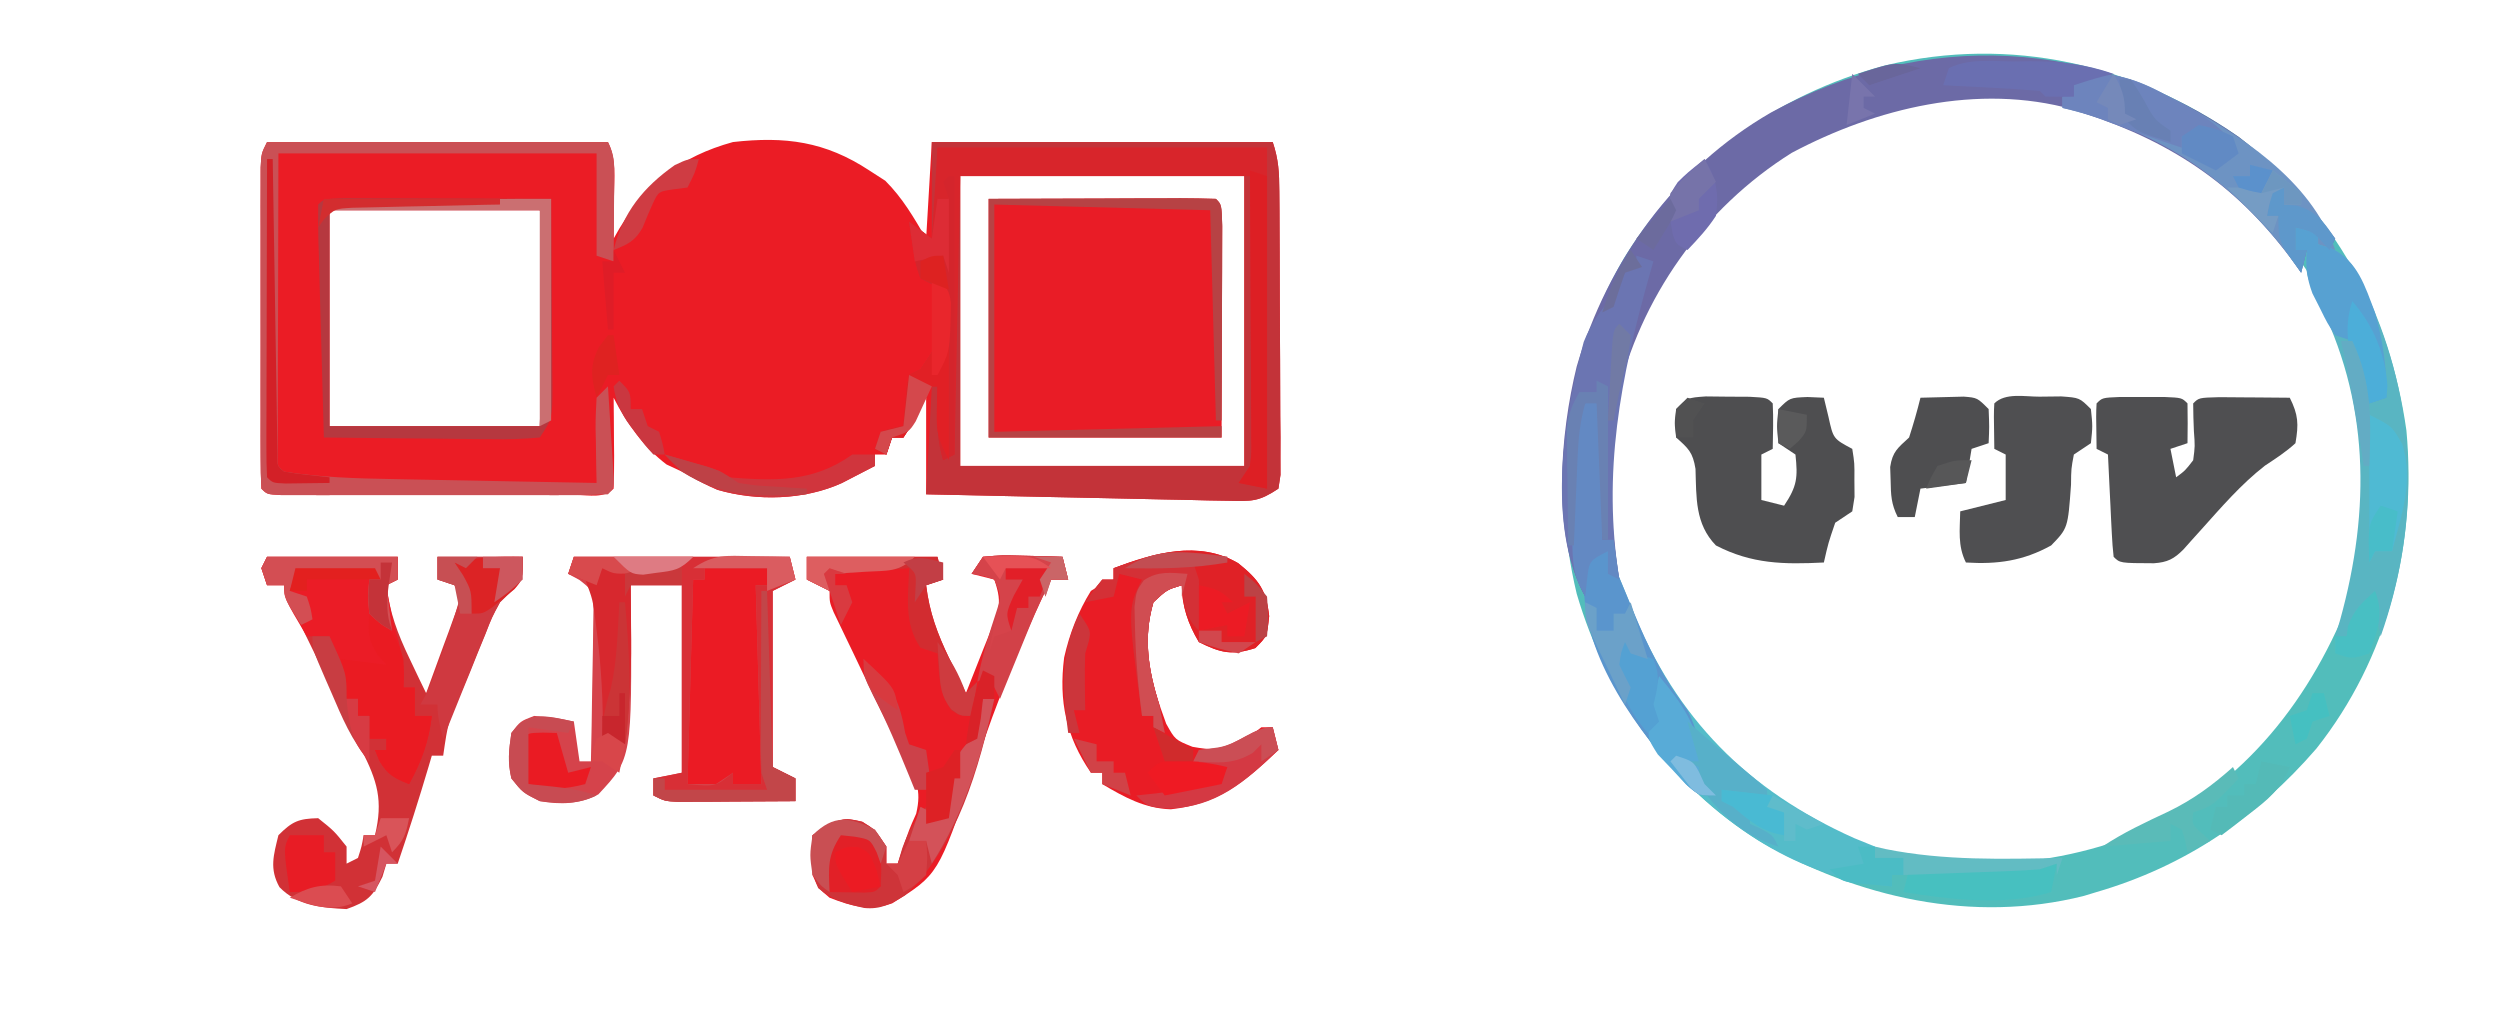 <?xml version="1.0" encoding="UTF-8"?>
<svg version="1.1" xmlns="http://www.w3.org/2000/svg" width="440" height="180">
<path d="M0 0 C19.8 0 39.6 0 60 0 C61.533 3.065 61.103 6.268 61.062 9.625 C61.058 10.331 61.053 11.038 61.049 11.766 C61.037 13.51 61.019 15.255 61 17 C61.329 16.42 61.657 15.84 61.996 15.242 C66.897 7.194 72.867 2.522 82 0 C91.211 -1.037 98.233 -0.113 106 5 C106.928 5.598 107.856 6.196 108.812 6.812 C111.878 9.878 113.816 13.256 116 17 C116.33 11.39 116.66 5.78 117 0 C136.8 0 156.6 0 177 0 C178.043 3.129 178.139 5.349 178.161 8.633 C178.171 9.788 178.18 10.942 178.19 12.132 C178.197 14.002 178.197 14.002 178.203 15.91 C178.209 17.189 178.215 18.467 178.22 19.784 C178.23 22.488 178.237 25.192 178.24 27.897 C178.246 31.366 178.27 34.835 178.298 38.304 C178.321 41.61 178.323 44.917 178.328 48.223 C178.34 49.472 178.353 50.721 178.366 52.007 C178.363 53.159 178.36 54.31 178.356 55.496 C178.362 57.022 178.362 57.022 178.367 58.578 C178.246 59.377 178.125 60.176 178 61 C174.529 63.314 173.323 63.222 169.243 63.135 C168.062 63.115 166.881 63.095 165.665 63.074 C164.39 63.042 163.114 63.01 161.801 62.977 C160.495 62.952 159.19 62.927 157.845 62.901 C154.378 62.834 150.911 62.755 147.444 62.674 C143.905 62.593 140.365 62.523 136.826 62.453 C129.884 62.313 122.942 62.16 116 62 C116 56.39 116 50.78 116 45 C114.68 47.31 113.36 49.62 112 52 C111.34 52 110.68 52 110 52 C109.67 52.99 109.34 53.98 109 55 C108.34 55 107.68 55 107 55 C107 55.66 107 56.32 107 57 C105.753 57.651 104.502 58.296 103.25 58.938 C102.206 59.477 102.206 59.477 101.141 60.027 C94.563 63.016 86.206 63.24 79.324 61.211 C77.135 60.247 75.076 59.185 73 58 C72.113 57.587 71.226 57.175 70.312 56.75 C66.326 53.733 63.234 49.468 61 45 C61.012 46.143 61.023 47.287 61.035 48.465 C61.045 49.956 61.054 51.447 61.062 52.938 C61.071 53.692 61.079 54.447 61.088 55.225 C61.097 57.15 61.052 59.075 61 61 C59.245 62.755 56.777 62.128 54.395 62.129 C53.197 62.133 51.999 62.136 50.764 62.139 C49.46 62.137 48.156 62.135 46.812 62.133 C45.471 62.133 44.13 62.134 42.788 62.136 C39.974 62.137 37.159 62.135 34.345 62.13 C30.73 62.125 27.115 62.128 23.499 62.134 C20.729 62.138 17.958 62.136 15.187 62.134 C13.203 62.133 11.219 62.136 9.236 62.139 C8.038 62.136 6.84 62.133 5.605 62.129 C4.545 62.129 3.484 62.128 2.391 62.127 C0 62 0 62 -1 61 C-1.099 59.17 -1.128 57.335 -1.129 55.502 C-1.133 54.328 -1.136 53.153 -1.139 51.943 C-1.137 50.663 -1.135 49.384 -1.133 48.066 C-1.134 46.763 -1.135 45.46 -1.136 44.117 C-1.137 41.353 -1.135 38.59 -1.13 35.827 C-1.125 32.281 -1.128 28.736 -1.134 25.19 C-1.138 21.816 -1.135 18.441 -1.133 15.066 C-1.135 13.789 -1.137 12.512 -1.139 11.196 C-1.136 10.019 -1.133 8.841 -1.129 7.627 C-1.129 6.587 -1.128 5.546 -1.127 4.474 C-1 2 -1 2 0 0 Z M122 5 C122 22.16 122 39.32 122 57 C138.5 57 155 57 172 57 C172 39.84 172 22.68 172 5 C155.5 5 139 5 122 5 Z M11 12 C11 24.54 11 37.08 11 50 C23.21 50 35.42 50 48 50 C48.186 44.101 48.371 38.203 48.562 32.125 C48.624 30.264 48.685 28.403 48.748 26.485 C48.792 25.013 48.836 23.542 48.879 22.07 C48.906 21.303 48.932 20.536 48.96 19.746 C49.174 15.745 49.174 15.745 48 12 C35.79 12 23.58 12 11 12 Z " fill="#EB1C25" transform="translate(47,25)"/>
<path d="M0 0 C16.683 12.929 26.548 30.876 29.465 51.617 C31.322 71.649 26.196 91.74 13.625 107.617 C3.115 119.785 -9.548 128.346 -25.062 132.867 C-26.169 133.204 -26.169 133.204 -27.297 133.547 C-46.908 138.483 -67.1 133.869 -84.269 123.966 C-100.207 114.205 -111.343 98.15 -116.562 80.367 C-121.359 60.323 -118.653 39.075 -108.258 21.34 C-97.692 4.221 -81.616 -7.433 -62.25 -12.633 C-40.083 -17.879 -18.451 -12.85 0 0 Z M-98.438 19.742 C-110.028 34.971 -112.401 52.311 -111.062 70.867 C-110.479 74.772 -109.504 78.201 -108.062 81.867 C-107.722 82.835 -107.382 83.803 -107.031 84.801 C-100.818 101.279 -88.698 113.972 -73.062 121.867 C-54.286 129.698 -36.148 129.729 -17.363 122.43 C1.004 114.024 12.901 98.744 19.973 80.145 C25.5 62.277 22.371 43.381 14.188 26.992 C10.831 21.267 6.603 16.556 1.938 11.867 C1.272 11.167 0.607 10.467 -0.078 9.746 C-12.454 -2.37 -29.594 -7.688 -46.618 -7.553 C-68.11 -6.798 -84.854 3.921 -98.438 19.742 Z " fill="#52BDBB" transform="translate(394.062,24.133)"/>
<path d="M0 0 C9.869 -0.031 9.869 -0.031 19.938 -0.062 C22.017 -0.072 24.096 -0.081 26.238 -0.09 C27.876 -0.093 29.514 -0.096 31.152 -0.098 C32.44 -0.105 32.44 -0.105 33.754 -0.113 C35.836 -0.113 37.919 -0.062 40 0 C41 1 41 1 41.114 4.877 C41.113 6.607 41.108 8.337 41.098 10.066 C41.097 10.871 41.096 11.676 41.095 12.506 C41.089 15.525 41.075 18.544 41.062 21.562 C41.042 28.307 41.021 35.051 41 42 C27.47 42 13.94 42 0 42 C0 28.14 0 14.28 0 0 Z " fill="#E91C26" transform="translate(174,35)"/>
<path d="M0 0 C6.695 5.189 11.84 11.133 16.938 17.867 C16.608 18.527 16.277 19.187 15.938 19.867 C15.504 19.393 15.071 18.918 14.625 18.43 C12.914 16.63 12.914 16.63 9.938 15.867 C9.938 17.187 9.938 18.507 9.938 19.867 C10.598 19.867 11.258 19.867 11.938 19.867 C11.607 21.187 11.277 22.507 10.938 23.867 C10.597 23.383 10.257 22.898 9.906 22.398 C0.192 8.964 -11.304 1.052 -27.062 -4.133 C-27.797 -4.38 -28.532 -4.628 -29.289 -4.883 C-45.934 -9.51 -63.861 -5.106 -78.707 2.762 C-94.325 12.562 -105.391 28.263 -109.566 46.215 C-110.973 56.572 -110.806 67.56 -109.062 77.867 C-109.722 77.537 -110.382 77.207 -111.062 76.867 C-111.062 75.547 -111.062 74.227 -111.062 72.867 C-114.377 74.576 -114.377 74.576 -114.75 77.992 C-114.853 78.941 -114.956 79.89 -115.062 80.867 C-121.098 70.003 -119.44 52.079 -116.562 40.367 C-111.106 21.777 -99.275 5.424 -82.367 -4.328 C-55.4 -19.04 -25.207 -17.555 0 0 Z " fill="#6C6AA6" transform="translate(394.062,24.133)"/>
<path d="M0 0 C12.54 0 25.08 0 38 0 C38.495 1.98 38.495 1.98 39 4 C37.02 4.99 37.02 4.99 35 6 C35 16.23 35 26.46 35 37 C36.32 37.66 37.64 38.32 39 39 C39 40.32 39 41.64 39 43 C35.208 43.029 31.417 43.047 27.625 43.062 C26.545 43.071 25.465 43.079 24.352 43.088 C23.32 43.091 22.289 43.094 21.227 43.098 C20.273 43.103 19.32 43.108 18.338 43.114 C16 43 16 43 14 42 C14 41.01 14 40.02 14 39 C16.475 38.505 16.475 38.505 19 38 C19 27.11 19 16.22 19 5 C16.03 5 13.06 5 10 5 C10.012 6.16 10.023 7.32 10.035 8.516 C10.229 35.458 10.229 35.458 4.312 41.812 C0.899 43.565 -2.294 43.638 -6 43 C-9 41.5 -9 41.5 -11 39 C-11.685 35.989 -11.454 34.175 -11 31 C-9.438 28.938 -9.438 28.938 -7 28 C-3.25 28.312 -3.25 28.312 0 29 C0.33 31.31 0.66 33.62 1 36 C1.66 36 2.32 36 3 36 C3.099 31.783 3.171 27.566 3.22 23.347 C3.24 21.913 3.267 20.478 3.302 19.044 C3.35 16.981 3.373 14.919 3.391 12.855 C3.422 10.994 3.422 10.994 3.454 9.094 C3.31 5.898 3.31 5.898 0.976 4.072 C-0.002 3.541 -0.002 3.541 -1 3 C-0.67 2.01 -0.34 1.02 0 0 Z " fill="#D5434B" transform="translate(101,98)"/>
<path d="M0 0 C7.59 0 15.18 0 23 0 C23.33 1.32 23.66 2.64 24 4 C23.01 4.33 22.02 4.66 21 5 C21.575 9.786 22.982 13.538 25.062 17.875 C25.61 19.027 26.158 20.18 26.723 21.367 C27.355 22.67 27.355 22.67 28 24 C29.034 21.421 30.053 18.838 31.062 16.25 C31.357 15.52 31.652 14.791 31.955 14.039 C32.366 12.976 32.366 12.976 32.785 11.891 C33.042 11.241 33.298 10.592 33.563 9.923 C34.083 7.634 33.724 6.207 33 4 C31.68 3.67 30.36 3.34 29 3 C29.66 2.01 30.32 1.02 31 0 C34.258 -0.293 34.258 -0.293 38.125 -0.188 C40.047 -0.147 40.047 -0.147 42.008 -0.105 C42.995 -0.071 43.983 -0.036 45 0 C45.495 1.98 45.495 1.98 46 4 C45.01 4 44.02 4 43 4 C40.921 8.094 39.107 12.275 37.312 16.5 C36.959 17.33 36.606 18.16 36.243 19.015 C33.689 25.119 31.479 31.291 29.375 37.562 C23.139 55.94 23.139 55.94 15 61 C10.893 62.369 7.983 61.527 4 60 C2 58.312 2 58.312 1 56 C0.812 52.25 0.812 52.25 1 49 C6.245 45.828 6.245 45.828 9.75 46.625 C12 48 12 48 14 51 C14 51.99 14 52.98 14 54 C14.66 54 15.32 54 16 54 C16.289 53.134 16.578 52.267 16.875 51.375 C18 48 18 48 19.246 45.207 C20.256 40.91 19.189 39.206 17.188 35.312 C16.533 34.003 15.88 32.693 15.227 31.383 C14.87 30.684 14.513 29.986 14.146 29.267 C12.044 25.109 10.061 20.895 8.062 16.688 C7.661 15.857 7.26 15.027 6.846 14.171 C6.476 13.397 6.105 12.622 5.723 11.824 C5.39 11.134 5.058 10.444 4.715 9.733 C4 8 4 8 4 6 C2.68 5.34 1.36 4.68 0 4 C0 2.68 0 1.36 0 0 Z " fill="#EA1C25" transform="translate(142,98)"/>
<path d="M0 0 C7.59 0 15.18 0 23 0 C23 1.32 23 2.64 23 4 C22.01 4.495 22.01 4.495 21 5 C21.575 9.786 22.982 13.538 25.062 17.875 C25.61 19.027 26.158 20.18 26.723 21.367 C27.355 22.67 27.355 22.67 28 24 C29.03 21.211 30.049 18.42 31.062 15.625 C31.357 14.831 31.652 14.037 31.955 13.219 C32.366 12.078 32.366 12.078 32.785 10.914 C33.042 10.212 33.298 9.511 33.563 8.788 C34.226 6.912 34.226 6.912 33 5 C32.01 4.67 31.02 4.34 30 4 C30 2.68 30 1.36 30 0 C34.95 0 39.9 0 45 0 C45 4 45 4 43.161 5.904 C42.091 6.942 42.091 6.942 41 8 C39.57 10.622 39.57 10.622 38.422 13.535 C37.984 14.592 37.545 15.648 37.094 16.736 C36.429 18.383 36.429 18.383 35.75 20.062 C35.062 21.715 35.062 21.715 34.359 23.4 C31.867 29.023 31.867 29.023 31 35 C30.34 35 29.68 35 29 35 C28.818 35.617 28.636 36.235 28.449 36.871 C26.743 42.62 24.933 48.323 23 54 C22.34 54 21.68 54 21 54 C20.773 54.763 20.546 55.526 20.312 56.312 C18.614 59.79 17.666 60.702 14 62 C9.532 61.772 5.401 61.437 2.184 58.137 C0.382 54.885 1.154 52.515 2 49 C4.444 46.556 5.554 46.08 9 46 C11.812 48.25 11.812 48.25 14 51 C14 51.99 14 52.98 14 54 C14.99 53.505 14.99 53.505 16 53 C16.652 50.975 16.652 50.975 17 49 C17.66 49 18.32 49 19 49 C20.454 42.862 19.43 39.531 16.633 33.984 C16.279 33.247 15.924 32.509 15.56 31.749 C14.431 29.408 13.279 27.079 12.125 24.75 C10.984 22.404 9.848 20.056 8.712 17.708 C8.005 16.251 7.294 14.797 6.578 13.344 C5.222 10.586 3.973 7.92 3 5 C2.01 5 1.02 5 0 5 C-0.33 4.01 -0.66 3.02 -1 2 C-0.67 1.34 -0.34 0.68 0 0 Z " fill="#D13136" transform="translate(47,98)"/>
<path d="M0 0 C3.616 2.908 4.949 4.734 5.449 9.316 C5.074 12.879 5.074 12.879 3.012 14.941 C-1.125 16.262 -3.053 15.815 -6.926 13.879 C-8.787 10.777 -9.926 7.51 -9.926 3.879 C-12.553 4.666 -12.553 4.666 -14.926 6.879 C-17.144 14.49 -15.347 21.043 -12.676 28.254 C-11.099 31.09 -11.099 31.09 -8.051 32.316 C-4.816 32.899 -3.017 32.936 0.074 31.879 C1.43 30.91 2.768 29.915 4.074 28.879 C4.734 28.879 5.394 28.879 6.074 28.879 C6.569 30.859 6.569 30.859 7.074 32.879 C1.102 38.54 -3.457 42.382 -11.863 43.316 C-16.459 43.164 -20.04 41.194 -23.926 38.879 C-23.926 38.219 -23.926 37.559 -23.926 36.879 C-24.586 36.879 -25.246 36.879 -25.926 36.879 C-30.294 30.538 -31.615 24.298 -30.637 16.605 C-29.686 12.398 -28.193 8.541 -25.926 4.879 C-23.738 3.504 -23.738 3.504 -21.926 2.879 C-21.926 2.219 -21.926 1.559 -21.926 0.879 C-14.828 -1.794 -7.022 -4.088 0 0 Z " fill="#E91C25" transform="translate(217.926,99.121)"/>
<path d="M0 0 C1.279 0.003 2.558 0.005 3.875 0.008 C5.154 0.005 6.433 0.003 7.75 0 C10.875 0.133 10.875 0.133 11.875 1.133 C11.916 3.466 11.917 5.8 11.875 8.133 C10.885 8.463 9.895 8.793 8.875 9.133 C9.205 10.783 9.535 12.433 9.875 14.133 C11.474 12.953 11.474 12.953 12.875 11.133 C13.2 8.652 13.2 8.652 13 6.008 C12.929 4.384 12.881 2.758 12.875 1.133 C13.875 0.133 13.875 0.133 17.473 0.035 C18.961 0.042 20.449 0.054 21.938 0.07 C22.696 0.075 23.455 0.079 24.236 0.084 C26.116 0.096 27.995 0.114 29.875 0.133 C31.387 3.157 31.457 4.772 30.875 8.133 C29.216 9.675 27.397 10.826 25.512 12.082 C21.279 15.374 17.845 19.393 14.269 23.371 C13.459 24.268 13.459 24.268 12.633 25.184 C12.15 25.727 11.666 26.27 11.168 26.829 C9.492 28.519 8.345 29.1 5.965 29.266 C-0.014 29.244 -0.014 29.244 -1.125 28.133 C-1.281 26.793 -1.375 25.445 -1.441 24.098 C-1.483 23.289 -1.525 22.48 -1.568 21.646 C-1.608 20.796 -1.647 19.946 -1.688 19.07 C-1.731 18.216 -1.774 17.362 -1.818 16.482 C-1.925 14.366 -2.025 12.249 -2.125 10.133 C-2.785 9.803 -3.445 9.473 -4.125 9.133 C-4.223 2.98 -4.223 2.98 -4.125 1.133 C-3.125 0.133 -3.125 0.133 0 0 Z " fill="#4F4F51" transform="translate(373.125,69.867)"/>
<path d="M0 0 C1.901 0.021 1.901 0.021 3.84 0.043 C5.744 0.053 5.744 0.053 7.688 0.062 C10.777 0.23 10.777 0.23 11.777 1.23 C11.918 3.901 11.82 6.555 11.777 9.23 C10.787 9.725 10.787 9.725 9.777 10.23 C9.777 12.87 9.777 15.51 9.777 18.23 C11.097 18.56 12.417 18.89 13.777 19.23 C16.078 15.78 16.209 14.285 15.777 10.23 C14.787 9.57 13.797 8.91 12.777 8.23 C12.465 5.23 12.465 5.23 12.777 2.23 C14.777 0.23 14.777 0.23 17.902 0.105 C18.851 0.147 19.8 0.188 20.777 0.23 C21.045 1.344 21.314 2.458 21.59 3.605 C22.435 7.449 22.435 7.449 25.777 9.23 C26.176 11.762 26.176 11.762 26.152 14.73 C26.16 15.71 26.168 16.69 26.176 17.699 C26.044 18.535 25.913 19.37 25.777 20.23 C24.787 20.89 23.797 21.55 22.777 22.23 C21.559 25.787 21.559 25.787 20.777 29.23 C13.738 29.58 8.113 29.511 1.777 26.23 C-1.914 22.42 -1.65 17.808 -1.816 12.754 C-2.288 9.826 -3.068 9.148 -5.223 7.23 C-5.535 4.668 -5.535 4.668 -5.223 2.23 C-3.223 0.23 -3.223 0.23 0 0 Z " fill="#4E4E50" transform="translate(300.223,69.77)"/>
<path d="M0 0 C19.8 0 39.6 0 60 0 C61.043 3.129 61.139 5.349 61.161 8.633 C61.171 9.788 61.18 10.942 61.19 12.132 C61.194 13.379 61.199 14.625 61.203 15.91 C61.209 17.189 61.215 18.467 61.22 19.784 C61.23 22.488 61.237 25.192 61.24 27.897 C61.246 31.366 61.27 34.835 61.298 38.304 C61.321 41.61 61.323 44.917 61.328 48.223 C61.34 49.472 61.353 50.721 61.366 52.007 C61.363 53.159 61.36 54.31 61.356 55.496 C61.362 57.022 61.362 57.022 61.367 58.578 C61.246 59.377 61.125 60.176 61 61 C57.529 63.314 56.323 63.222 52.243 63.135 C51.062 63.115 49.881 63.095 48.665 63.074 C47.39 63.042 46.114 63.01 44.801 62.977 C43.495 62.952 42.19 62.927 40.845 62.901 C37.378 62.834 33.911 62.755 30.444 62.674 C26.905 62.593 23.365 62.523 19.826 62.453 C12.884 62.313 5.942 62.16 -1 62 C-0.67 55.73 -0.34 49.46 0 43 C0.33 43 0.66 43 1 43 C1.66 46.96 2.32 50.92 3 55 C3.33 38.83 3.66 22.66 4 6 C4.33 6 4.66 6 5 6 C5 22.83 5 39.66 5 57 C21.5 57 38 57 55 57 C55 39.84 55 22.68 55 5 C55.66 5.33 56.32 5.66 57 6 C57.051 13.227 57.086 20.453 57.11 27.68 C57.12 30.14 57.134 32.6 57.151 35.06 C57.175 38.589 57.186 42.119 57.195 45.648 C57.206 46.754 57.216 47.859 57.227 48.998 C57.227 50.529 57.227 50.529 57.227 52.091 C57.231 52.993 57.236 53.894 57.241 54.823 C57 57 57 57 55 59 C55.99 59.33 56.98 59.66 58 60 C58.33 40.53 58.66 21.06 59 1 C39.86 1 20.72 1 1 1 C1 6.28 1 11.56 1 17 C0.67 17 0.34 17 0 17 C0 11.39 0 5.78 0 0 Z " fill="#C33339" transform="translate(164,25)"/>
<path d="M0 0 C1.32 0 2.64 0 4 0 C5.488 3.439 6.95 6.873 8.324 10.359 C15.987 29.418 28.548 42.095 47.312 50.5 C48.529 50.995 49.746 51.49 51 52 C51 52.66 51 53.32 51 54 C52.65 54 54.3 54 56 54 C56 54.99 56 55.98 56 57 C55.34 57 54.68 57 54 57 C54 57.66 54 58.32 54 59 C37.381 57.533 24.073 48.273 13.312 35.875 C6.641 27.389 -0.181 16.802 -0.062 5.812 C-0.053 4.726 -0.044 3.639 -0.035 2.52 C-0.024 1.688 -0.012 0.857 0 0 Z " fill="#54BCC9" transform="translate(279,97)"/>
<path d="M0 0 C19.14 0 38.28 0 58 0 C58 19.8 58 39.6 58 60 C56.35 59.67 54.7 59.34 53 59 C53.66 58.01 54.32 57.02 55 56 C55.29 53.636 55.29 53.636 55.227 50.978 C55.227 49.425 55.227 49.425 55.226 47.841 C55.216 46.755 55.206 45.67 55.195 44.551 C55.193 43.551 55.191 42.552 55.189 41.522 C55.179 37.785 55.151 34.049 55.125 30.312 C55.084 21.959 55.042 13.606 55 5 C38.17 5 21.34 5 4 5 C3.67 21.17 3.34 37.34 3 54 C2.01 54.495 2.01 54.495 1 55 C0.128 52.005 -0.108 49.364 -0.062 46.25 C-0.053 45.451 -0.044 44.652 -0.035 43.828 C-0.024 43.225 -0.012 42.622 0 42 C-0.66 42 -1.32 42 -2 42 C-2.289 42.928 -2.578 43.856 -2.875 44.812 C-4 48 -4 48 -6 51 C-6.66 51 -7.32 51 -8 51 C-8.33 51.99 -8.66 52.98 -9 54 C-9.66 53.67 -10.32 53.34 -11 53 C-10.67 52.01 -10.34 51.02 -10 50 C-7.938 49.312 -7.938 49.312 -6 49 C-5.951 48.362 -5.902 47.724 -5.852 47.066 C-5.777 46.24 -5.702 45.414 -5.625 44.562 C-5.555 43.739 -5.486 42.915 -5.414 42.066 C-5.277 41.384 -5.141 40.703 -5 40 C-4.01 39.505 -4.01 39.505 -3 39 C-2.34 38.01 -1.68 37.02 -1 36 C-0.01 35.505 -0.01 35.505 1 35 C1 31.7 1 28.4 1 25 C-0.32 24.34 -1.64 23.68 -3 23 C-3.828 20.617 -3.828 20.617 -4.25 17.875 C-4.4 16.965 -4.549 16.055 -4.703 15.117 C-4.801 14.419 -4.899 13.72 -5 13 C-3.68 13.99 -2.36 14.98 -1 16 C-0.67 10.72 -0.34 5.44 0 0 Z " fill="#D8252B" transform="translate(165,26)"/>
<path d="M0 0 C1.32 0.33 2.64 0.66 4 1 C4 1.66 4 2.32 4 3 C4.75 3.188 5.5 3.376 6.273 3.57 C9.97 5.509 11.046 8.195 12.625 11.875 C12.924 12.55 13.223 13.226 13.532 13.922 C21.569 32.615 21.763 52.837 15 72 C14.856 71.361 14.711 70.721 14.562 70.062 C14.19 68.025 14.19 68.025 13 67 C9.752 68.722 9.752 68.722 9 72 C8.34 72 7.68 72 7 72 C7.433 70.542 7.433 70.542 7.875 69.055 C13.261 49.626 13.067 30.432 3.688 12.312 C2.066 9.129 1.563 7.495 2 4 C1.34 4 0.68 4 0 4 C0 2.68 0 1.36 0 0 Z " fill="#59B5C2" transform="translate(404,40)"/>
<path d="M0 0 C7.59 0 15.18 0 23 0 C23 1.32 23 2.64 23 4 C22.01 4.495 22.01 4.495 21 5 C21.482 8.295 22.109 11.366 23.062 14.562 C23.891 17.599 24.189 19.888 24 23 C24.66 23 25.32 23 26 23 C26 24.65 26 26.3 26 28 C26.99 28 27.98 28 29 28 C28.457 32.565 27.205 35.973 25 40 C22.378 38.951 21.206 38.351 19.75 35.875 C19.503 35.256 19.255 34.638 19 34 C19.66 34 20.32 34 21 34 C21 33.34 21 32.68 21 32 C20.01 32 19.02 32 18 32 C18 30.68 18 29.36 18 28 C17.34 28 16.68 28 16 28 C16 27.01 16 26.02 16 25 C15.34 25 14.68 25 14 25 C13.01 21.37 12.02 17.74 11 14 C9.68 14 8.36 14 7 14 C3 7.25 3 7.25 3 5 C2.01 5 1.02 5 0 5 C-0.33 4.01 -0.66 3.02 -1 2 C-0.67 1.34 -0.34 0.68 0 0 Z " fill="#EB1C26" transform="translate(47,98)"/>
<path d="M0 0 C19.8 0 39.6 0 60 0 C61.174 2.349 61.115 3.738 61.098 6.352 C61.094 7.202 61.091 8.053 61.088 8.93 C61.075 10.264 61.075 10.264 61.062 11.625 C61.058 12.522 61.053 13.419 61.049 14.344 C61.037 16.563 61.021 18.781 61 21 C60.01 20.67 59.02 20.34 58 20 C58 14.06 58 8.12 58 2 C39.52 2 21.04 2 2 2 C1.979 11.054 1.959 20.109 1.938 29.438 C1.928 32.3 1.919 35.162 1.91 38.111 C1.907 40.364 1.904 42.618 1.902 44.871 C1.897 46.054 1.892 47.236 1.887 48.454 C1.887 50.129 1.887 50.129 1.886 51.838 C1.884 52.812 1.882 53.787 1.88 54.792 C1.752 56.975 1.752 56.975 3 58 C9.351 59.022 15.64 59.208 22.062 59.316 C23.094 59.337 24.126 59.358 25.189 59.379 C28.46 59.444 31.73 59.504 35 59.562 C37.228 59.606 39.456 59.649 41.684 59.693 C47.122 59.8 52.561 59.902 58 60 C57.977 58.94 57.954 57.881 57.93 56.789 C57.911 55.401 57.893 54.013 57.875 52.625 C57.858 51.926 57.841 51.228 57.824 50.508 C57.807 48.671 57.897 46.834 58 45 C58.66 44.34 59.32 43.68 60 43 C60.194 45.979 60.38 48.958 60.562 51.938 C60.647 53.213 60.647 53.213 60.732 54.514 C60.805 55.727 60.805 55.727 60.879 56.965 C60.926 57.714 60.973 58.463 61.022 59.234 C61 61 61 61 60 62 C58.134 62.099 56.264 62.128 54.395 62.129 C53.197 62.133 51.999 62.136 50.764 62.139 C49.46 62.137 48.156 62.135 46.812 62.133 C45.471 62.133 44.13 62.134 42.788 62.136 C39.974 62.137 37.159 62.135 34.345 62.13 C30.73 62.125 27.115 62.128 23.499 62.134 C20.729 62.138 17.958 62.136 15.187 62.134 C13.203 62.133 11.219 62.136 9.236 62.139 C8.038 62.136 6.84 62.133 5.605 62.129 C4.545 62.129 3.484 62.128 2.391 62.127 C0 62 0 62 -1 61 C-1.099 59.17 -1.128 57.335 -1.129 55.502 C-1.133 54.328 -1.136 53.153 -1.139 51.943 C-1.137 50.663 -1.135 49.384 -1.133 48.066 C-1.134 46.763 -1.135 45.46 -1.136 44.117 C-1.137 41.353 -1.135 38.59 -1.13 35.827 C-1.125 32.281 -1.128 28.736 -1.134 25.19 C-1.138 21.816 -1.135 18.441 -1.133 15.066 C-1.135 13.789 -1.137 12.512 -1.139 11.196 C-1.136 10.019 -1.133 8.841 -1.129 7.627 C-1.129 6.587 -1.128 5.546 -1.127 4.474 C-1 2 -1 2 0 0 Z " fill="#CA5055" transform="translate(47,25)"/>
<path d="M0 0 C3.63 0 7.26 0 11 0 C11 0.99 11 1.98 11 3 C10.34 3 9.68 3 9 3 C9.33 14.55 9.66 26.1 10 38 C8.35 38 6.7 38 5 38 C5 37.34 5 36.68 5 36 C4.01 36.66 3.02 37.32 2 38 C0.35 38 -1.3 38 -3 38 C-2.67 26.12 -2.34 14.24 -2 2 C-1.34 2 -0.68 2 0 2 C0 1.34 0 0.68 0 0 Z " fill="#EB1B24" transform="translate(124,100)"/>
<path d="M0 0 C1.267 -0.014 2.534 -0.028 3.84 -0.043 C7.062 0.188 7.062 0.188 9.062 2.188 C9.375 5.188 9.375 5.188 9.062 8.188 C8.072 8.848 7.082 9.508 6.062 10.188 C5.59 12.678 5.59 12.678 5.562 15.5 C5.013 23.142 5.013 23.142 2.062 26.188 C-2.87 28.915 -7.381 29.535 -12.938 29.188 C-14.416 26.231 -13.998 23.445 -13.938 20.188 C-11.271 19.521 -8.604 18.854 -5.938 18.188 C-5.938 15.547 -5.938 12.908 -5.938 10.188 C-6.598 9.857 -7.258 9.527 -7.938 9.188 C-8.035 3.035 -8.035 3.035 -7.938 1.188 C-6.004 -0.746 -2.563 0.013 0 0 Z " fill="#4F4F51" transform="translate(358.938,69.812)"/>
<path d="M0 0 C6.322 -0.394 10.268 0.521 15.812 3.5 C16.853 4.044 16.853 4.044 17.914 4.598 C28.981 10.519 41.738 18.567 46 31 C45.01 30.67 44.02 30.34 43 30 C42.505 29.01 42.505 29.01 42 28 C41.01 27.67 40.02 27.34 39 27 C39 28.32 39 29.64 39 31 C39.66 31 40.32 31 41 31 C40.67 32.32 40.34 33.64 40 35 C39.66 34.515 39.319 34.031 38.969 33.531 C28.663 19.279 15.347 9.929 -2 6 C-2 5.34 -2 4.68 -2 4 C-1.34 4 -0.68 4 0 4 C0 2.68 0 1.36 0 0 Z " fill="#6D93C3" transform="translate(365,13)"/>
<path d="M0 0 C0.99 0.33 1.98 0.66 3 1 C2.788 1.738 2.576 2.476 2.357 3.237 C-2.8 21.517 -6.025 38.117 -3 57 C-3.66 56.67 -4.32 56.34 -5 56 C-5 54.68 -5 53.36 -5 52 C-8.315 53.709 -8.315 53.709 -8.688 57.125 C-8.791 58.074 -8.894 59.023 -9 60 C-15.9 47.579 -12.76 28.299 -9.266 15.18 C-7.943 11.857 -6.341 9.677 -4 7 C-3.318 5.674 -2.648 4.342 -2 3 C-1.34 2.34 -0.68 1.68 0 1 C0 0.67 0 0.34 0 0 Z " fill="#6B75B2" transform="translate(288,45)"/>
<path d="M0 0 C12.54 0 25.08 0 38 0 C38.495 1.98 38.495 1.98 39 4 C37.02 4.99 37.02 4.99 35 6 C35 16.23 35 26.46 35 37 C36.32 37.66 37.64 38.32 39 39 C39 40.32 39 41.64 39 43 C35.208 43.029 31.417 43.047 27.625 43.062 C26.545 43.071 25.465 43.079 24.352 43.088 C23.32 43.091 22.289 43.094 21.227 43.098 C20.273 43.103 19.32 43.108 18.338 43.114 C16 43 16 43 14 42 C14 41.01 14 40.02 14 39 C16.475 38.505 16.475 38.505 19 38 C19 27.11 19 16.22 19 5 C16.03 5 13.06 5 10 5 C9.67 5.66 9.34 6.32 9 7 C8.897 6.361 8.794 5.721 8.688 5.062 C8.461 4.382 8.234 3.701 8 3 C7.01 2.67 6.02 2.34 5 2 C4.67 2.99 4.34 3.98 4 5 C1.525 4.01 1.525 4.01 -1 3 C-0.67 2.01 -0.34 1.02 0 0 Z M23 2 C23 2.66 23 3.32 23 4 C22.34 4 21.68 4 21 4 C20.67 15.88 20.34 27.76 20 40 C24.908 40.462 24.908 40.462 28 38 C28 38.66 28 39.32 28 40 C29.65 40 31.3 40 33 40 C32.505 22.675 32.505 22.675 32 5 C32.66 5 33.32 5 34 5 C34 4.01 34 3.02 34 2 C30.37 2 26.74 2 23 2 Z " fill="#D82F36" transform="translate(101,98)"/>
<path d="M0 0 C3.616 2.908 4.949 4.734 5.449 9.316 C5.074 12.879 5.074 12.879 3.012 14.941 C-1.125 16.262 -3.053 15.815 -6.926 13.879 C-8.787 10.777 -9.926 7.51 -9.926 3.879 C-12.553 4.666 -12.553 4.666 -14.926 6.879 C-16.76 13.172 -15.795 18.753 -13.926 24.879 C-13.579 26.543 -13.239 28.208 -12.926 29.879 C-13.586 29.549 -14.246 29.219 -14.926 28.879 C-14.926 28.219 -14.926 27.559 -14.926 26.879 C-15.586 26.879 -16.246 26.879 -16.926 26.879 C-19.486 7.999 -19.486 7.999 -16.926 2.879 C-18.246 2.549 -19.566 2.219 -20.926 1.879 C-21.256 3.199 -21.586 4.519 -21.926 5.879 C-23.576 6.209 -25.226 6.539 -26.926 6.879 C-25.551 4.879 -25.551 4.879 -23.926 2.879 C-23.266 2.879 -22.606 2.879 -21.926 2.879 C-21.926 2.219 -21.926 1.559 -21.926 0.879 C-14.828 -1.794 -7.022 -4.088 0 0 Z " fill="#E02126" transform="translate(217.926,99.121)"/>
<path d="M0 0 C1.32 0 2.64 0 4 0 C5.505 3.49 6.992 6.981 8.43 10.5 C11.072 16.899 13.772 22.48 18 28 C19.586 31.093 20.132 33.773 20.5 37.188 C20.608 41.014 20.608 41.014 23 43 C20 43 20 43 18.02 41.305 C9.533 31.962 -0.629 18.667 -0.188 5.562 C-0.16 4.512 -0.133 3.461 -0.105 2.379 C-0.071 1.594 -0.036 0.809 0 0 Z " fill="#5A95CD" transform="translate(279,97)"/>
<path d="M0 0 C0.66 0 1.32 0 2 0 C-0.674 12.156 -4.442 25.747 -13.688 34.562 C-16.155 36.096 -17.987 37.104 -20.938 36.801 C-24.139 36.043 -26.456 35.459 -29 33.312 C-30.372 30.141 -30.197 27.413 -30 24 C-24.755 20.828 -24.755 20.828 -21.25 21.625 C-19 23 -19 23 -17 26 C-17 26.99 -17 27.98 -17 29 C-16.34 29 -15.68 29 -15 29 C-14.732 28.093 -14.464 27.185 -14.188 26.25 C-13.104 23.285 -12.016 21.383 -10 19 C-9.34 19.66 -8.68 20.32 -8 21 C-7.67 21 -7.34 21 -7 21 C-6.876 19.762 -6.753 18.525 -6.625 17.25 C-6.075 12.868 -5.164 10.164 -2 7 C-1.281 4.682 -0.609 2.349 0 0 Z " fill="#CE3439" transform="translate(173,123)"/>
<path d="M0 0 C1.687 0 3.375 0.006 5.062 0.016 C6.392 0.018 6.392 0.018 7.748 0.02 C10.591 0.026 13.434 0.038 16.277 0.051 C18.2 0.056 20.122 0.061 22.045 0.065 C26.768 0.076 31.491 0.093 36.215 0.114 C36.264 5.613 36.3 11.112 36.324 16.611 C36.335 18.482 36.348 20.354 36.365 22.225 C36.39 24.913 36.401 27.601 36.41 30.289 C36.42 31.127 36.431 31.964 36.441 32.827 C36.442 38.772 36.442 38.772 34.215 42.114 C31.306 42.38 28.613 42.461 25.707 42.406 C24.866 42.402 24.026 42.398 23.159 42.394 C20.469 42.377 17.78 42.339 15.09 42.301 C13.268 42.286 11.446 42.272 9.625 42.26 C5.154 42.227 0.685 42.175 -3.785 42.114 C-3.953 36.293 -4.113 30.472 -4.268 24.651 C-4.321 22.67 -4.376 20.688 -4.434 18.706 C-4.515 15.864 -4.59 13.022 -4.664 10.18 C-4.691 9.288 -4.718 8.397 -4.746 7.478 C-4.798 5.357 -4.797 3.235 -4.785 1.114 C-3.785 0.114 -3.785 0.114 0 0 Z M-2.785 2.114 C-2.785 14.654 -2.785 27.194 -2.785 40.114 C9.425 40.114 21.635 40.114 34.215 40.114 C34.4 34.215 34.586 28.316 34.777 22.239 C34.838 20.377 34.9 18.516 34.963 16.598 C35.007 15.127 35.05 13.655 35.094 12.184 C35.12 11.417 35.147 10.65 35.174 9.859 C35.389 5.859 35.389 5.859 34.215 2.114 C22.005 2.114 9.795 2.114 -2.785 2.114 Z " fill="#B6383F" transform="translate(60.785,34.886)"/>
<path d="M0 0 C1.625 -0.054 3.25 -0.093 4.875 -0.125 C6.232 -0.16 6.232 -0.16 7.617 -0.195 C10 0 10 0 12 2 C12.125 5.125 12.125 5.125 12 8 C11.01 8.33 10.02 8.66 9 9 C8.67 10.98 8.34 12.96 8 15 C5.36 15.33 2.72 15.66 0 16 C-0.33 17.65 -0.66 19.3 -1 21 C-1.99 21 -2.98 21 -4 21 C-5.163 18.673 -5.199 17.153 -5.25 14.562 C-5.289 13.389 -5.289 13.389 -5.328 12.191 C-4.921 9.47 -3.976 8.832 -2 7 C-1.256 4.69 -0.578 2.357 0 0 Z " fill="#4E4E50" transform="translate(338,70)"/>
<path d="M0 0 C3.494 2.213 4.862 4.018 6 8 C6.125 10.812 6.125 10.812 6 13 C6.66 13 7.32 13 8 13 C8 14.65 8 16.3 8 18 C8.99 18 9.98 18 11 18 C10.457 22.565 9.205 25.973 7 30 C4.378 28.951 3.206 28.351 1.75 25.875 C1.502 25.256 1.255 24.637 1 24 C1.66 24 2.32 24 3 24 C3 23.34 3 22.68 3 22 C2.01 22 1.02 22 0 22 C0 20.68 0 19.36 0 18 C-0.66 18 -1.32 18 -2 18 C-2 17.01 -2 16.02 -2 15 C-2.66 15 -3.32 15 -4 15 C-4.33 12.69 -4.66 10.38 -5 8 C-2.36 8.33 0.28 8.66 3 9 C2.505 8.443 2.01 7.886 1.5 7.312 C-0.248 4.618 -0.262 3.146 0 0 Z " fill="#EA1B22" transform="translate(65,108)"/>
<path d="M0 0 C4.95 0 9.9 0 15 0 C15 4 15 4 13.161 5.897 C12.448 6.591 11.735 7.285 11 8 C9.569 10.672 9.569 10.672 8.422 13.641 C7.984 14.711 7.545 15.78 7.094 16.883 C6.65 17.994 6.207 19.105 5.75 20.25 C5.291 21.377 4.832 22.503 4.359 23.664 C3.231 26.439 2.111 29.218 1 32 C0.447 29.924 0 28.156 0 26 C-0.99 26 -1.98 26 -3 26 C-2.588 25.246 -2.588 25.246 -2.168 24.477 C-0.621 21.196 0.534 17.807 1.688 14.375 C1.925 13.694 2.163 13.014 2.408 12.312 C2.998 10.561 3.506 8.781 4 7 C3.67 6.34 3.34 5.68 3 5 C2.01 4.67 1.02 4.34 0 4 C0 2.68 0 1.36 0 0 Z " fill="#CF3940" transform="translate(77,98)"/>
<path d="M0 0 C0.33 0 0.66 0 1 0 C1 16.17 1 32.34 1 49 C0.01 49.495 0.01 49.495 -1 50 C-1.872 47.005 -2.108 44.364 -2.062 41.25 C-2.053 40.451 -2.044 39.652 -2.035 38.828 C-2.024 38.225 -2.012 37.622 -2 37 C-2.66 37 -3.32 37 -4 37 C-4.289 37.928 -4.577 38.856 -4.875 39.812 C-6 43 -6 43 -8 46 C-8.66 46 -9.32 46 -10 46 C-10.33 46.99 -10.66 47.98 -11 49 C-11.66 48.67 -12.32 48.34 -13 48 C-12.67 47.01 -12.34 46.02 -12 45 C-9.938 44.312 -9.938 44.312 -8 44 C-7.951 43.362 -7.902 42.724 -7.852 42.066 C-7.777 41.24 -7.702 40.414 -7.625 39.562 C-7.555 38.739 -7.486 37.915 -7.414 37.066 C-7.277 36.384 -7.141 35.703 -7 35 C-6.01 34.505 -6.01 34.505 -5 34 C-4.34 33.01 -3.68 32.02 -3 31 C-2.34 30.67 -1.68 30.34 -1 30 C-1 26.7 -1 23.4 -1 20 C-2.32 19.34 -3.64 18.68 -5 18 C-5.828 15.617 -5.828 15.617 -6.25 12.875 C-6.4 11.965 -6.549 11.055 -6.703 10.117 C-6.801 9.419 -6.899 8.72 -7 8 C-5.68 8.99 -4.36 9.98 -3 11 C-2.67 8.69 -2.34 6.38 -2 4 C-1.34 4 -0.68 4 0 4 C-0.33 3.01 -0.66 2.02 -1 1 C-0.67 0.67 -0.34 0.34 0 0 Z " fill="#D4252C" transform="translate(167,31)"/>
<path d="M0 0 C1.32 0.33 2.64 0.66 4 1 C4 1.66 4 2.32 4 3 C5.154 3.356 5.154 3.356 6.332 3.719 C10.982 5.952 12.228 10.363 14 15 C15.41 20.038 16.102 24.769 16 30 C15.01 30.33 14.02 30.66 13 31 C10 24.5 10 24.5 10 20 C9.01 19.67 8.02 19.34 7 19 C5.613 16.891 5.613 16.891 4.312 14.25 C3.876 13.389 3.439 12.528 2.988 11.641 C1.959 8.89 1.806 6.909 2 4 C1.34 4 0.68 4 0 4 C0 2.68 0 1.36 0 0 Z " fill="#57A1D2" transform="translate(404,40)"/>
<path d="M0 0 C3.258 -0.293 3.258 -0.293 7.125 -0.188 C9.047 -0.147 9.047 -0.147 11.008 -0.105 C11.995 -0.071 12.983 -0.036 14 0 C14.33 1.32 14.66 2.64 15 4 C14.01 4 13.02 4 12 4 C10.637 6.663 9.406 9.341 8.273 12.109 C7.964 12.863 7.655 13.618 7.336 14.395 C7.019 15.172 6.702 15.949 6.375 16.75 C6.05 17.543 5.725 18.336 5.391 19.152 C4.592 21.101 3.796 23.05 3 25 C2.34 23.68 1.68 22.36 1 21 C0.34 21.33 -0.32 21.66 -1 22 C-0.2 17.624 1.08 13.521 2.477 9.305 C3.241 6.86 3.241 6.86 2 4 C-0.015 3.267 -0.015 3.267 -2 3 C-1.34 2.01 -0.68 1.02 0 0 Z " fill="#D24148" transform="translate(173,98)"/>
<path d="M0 0 C9.869 -0.031 9.869 -0.031 19.938 -0.062 C22.017 -0.072 24.096 -0.081 26.238 -0.09 C27.876 -0.093 29.514 -0.096 31.152 -0.098 C32.44 -0.105 32.44 -0.105 33.754 -0.113 C35.836 -0.113 37.919 -0.062 40 0 C41 1 41 1 41.114 4.602 C41.113 6.205 41.108 7.807 41.098 9.41 C41.096 10.252 41.095 11.094 41.093 11.962 C41.088 14.662 41.075 17.362 41.062 20.062 C41.057 21.889 41.053 23.715 41.049 25.541 C41.038 30.027 41.021 34.514 41 39 C40.67 39 40.34 39 40 39 C39.67 26.79 39.34 14.58 39 2 C26.46 1.67 13.92 1.34 1 1 C1 14.2 1 27.4 1 41 C14.2 40.67 27.4 40.34 41 40 C41 40.66 41 41.32 41 42 C27.47 42 13.94 42 0 42 C0 28.14 0 14.28 0 0 Z " fill="#B74244" transform="translate(174,35)"/>
<path d="M0 0 C6.555 -0.449 10.576 0.719 16.312 3.812 C17.014 4.169 17.716 4.525 18.439 4.893 C21.788 6.632 24.405 8.219 27 11 C26.237 10.814 25.474 10.629 24.688 10.438 C21.91 9.772 21.91 9.772 19 11 C19 11.66 19 12.32 19 13 C14.147 11.426 9.368 9.677 4.586 7.902 C2.399 7.139 0.256 6.514 -2 6 C-2 5.34 -2 4.68 -2 4 C-1.34 4 -0.68 4 0 4 C0 2.68 0 1.36 0 0 Z " fill="#6D84BD" transform="translate(365,13)"/>
<path d="M0 0 C0 0.33 0 0.66 0 1 C-1.98 1 -3.96 1 -6 1 C-5.67 1.99 -5.34 2.98 -5 4 C-4.933 5.561 -4.915 7.125 -4.938 8.688 C-4.947 9.496 -4.956 10.304 -4.965 11.137 C-4.976 11.752 -4.988 12.366 -5 13 C-7.565 10.435 -7.54 8.523 -8 5 C-10.627 5.787 -10.627 5.787 -13 8 C-14.834 14.293 -13.869 19.874 -12 26 C-11.653 27.664 -11.313 29.329 -11 31 C-11.66 30.67 -12.32 30.34 -13 30 C-13 29.34 -13 28.68 -13 28 C-13.66 28 -14.32 28 -15 28 C-17.56 9.12 -17.56 9.12 -15 4 C-16.32 3.67 -17.64 3.34 -19 3 C-19.33 4.32 -19.66 5.64 -20 7 C-21.65 7.33 -23.3 7.66 -25 8 C-23.625 6 -23.625 6 -22 4 C-21.34 4 -20.68 4 -20 4 C-20 3.34 -20 2.68 -20 2 C-12.95 -0.655 -7.429 -1.312 0 0 Z " fill="#D43036" transform="translate(216,98)"/>
<path d="M0 0 C0.897 3.068 1.117 5.793 1.098 8.984 C1.093 10.386 1.093 10.386 1.088 11.816 C1.08 12.784 1.071 13.753 1.062 14.75 C1.058 15.734 1.053 16.717 1.049 17.73 C1.037 20.154 1.021 22.577 1 25 C1.66 25 2.32 25 3 25 C3.33 27.31 3.66 29.62 4 32 C3.34 31.67 2.68 31.34 2 31 C2 29.68 2 28.36 2 27 C-1.315 28.709 -1.315 28.709 -1.688 32.125 C-1.791 33.074 -1.894 34.023 -2 35 C-4.044 31.614 -4.257 28.986 -4.266 25.062 C-4.268 23.92 -4.271 22.778 -4.273 21.602 C-4.266 20.413 -4.258 19.225 -4.25 18 C-4.258 16.811 -4.265 15.623 -4.273 14.398 C-4.271 13.256 -4.268 12.114 -4.266 10.938 C-4.263 9.895 -4.261 8.852 -4.259 7.777 C-3.998 4.979 -3.531 3.337 -2 1 C-1.34 0.67 -0.68 0.34 0 0 Z " fill="#6389C3" transform="translate(281,70)"/>
<path d="M0 0 C7.59 0 15.18 0 23 0 C23.33 1.32 23.66 2.64 24 4 C23.01 4.33 22.02 4.66 21 5 C21.575 9.786 22.982 13.538 25.062 17.875 C25.61 19.027 26.158 20.18 26.723 21.367 C27.355 22.67 27.355 22.67 28 24 C28.66 23.34 29.32 22.68 30 22 C29.67 23.98 29.34 25.96 29 28 C27 28 27 28 25.438 27 C23.192 23.876 23.312 20.802 23 17 C22.01 16.67 21.02 16.34 20 16 C17.045 11.655 17.867 7.056 18 2 C13.38 2.33 8.76 2.66 4 3 C4 3.99 4 4.98 4 6 C2.68 5.34 1.36 4.68 0 4 C0 2.68 0 1.36 0 0 Z " fill="#D22C30" transform="translate(142,98)"/>
<path d="M0 0 C1.65 0 3.3 0 5 0 C5.03 3.292 5.047 6.583 5.062 9.875 C5.071 10.793 5.079 11.711 5.088 12.656 C5.11 18.834 4.739 24.867 4 31 C3.34 30.67 2.68 30.34 2 30 C1.34 30.66 0.68 31.32 0 32 C0.023 31.319 0.046 30.639 0.07 29.938 C0.187 23.668 -0.157 17.588 -0.938 11.375 C-1.024 10.676 -1.111 9.978 -1.201 9.258 C-1.68 5.51 -1.68 5.51 -3 2 C-2.34 2 -1.68 2 -1 2 C-0.67 1.34 -0.34 0.68 0 0 Z " fill="#D7282E" transform="translate(106,100)"/>
<path d="M0 0 C4 2 4 2 5.812 5.188 C7.847 11.72 5.69 17.578 4 24 C3.01 24 2.02 24 1 24 C0.67 24.66 0.34 25.32 0 26 C0 17.42 0 8.84 0 0 Z " fill="#4FBAD3" transform="translate(417,73)"/>
<path d="M0 0 C-0.33 1.65 -0.66 3.3 -1 5 C-9.058 7.513 -18.771 6.317 -27 5 C-26.67 3.68 -26.34 2.36 -26 1 C-22.229 0.832 -18.458 0.666 -14.688 0.5 C-13.616 0.452 -12.544 0.405 -11.439 0.355 C-9.897 0.288 -9.897 0.288 -8.324 0.219 C-7.376 0.177 -6.428 0.135 -5.452 0.092 C-3.636 0.024 -1.818 0 0 0 Z " fill="#47C0C0" transform="translate(362,152)"/>
<path d="M0 0 C0.99 0.33 1.98 0.66 3 1 C3 19.15 3 37.3 3 56 C1.35 55.67 -0.3 55.34 -2 55 C-1.34 54.01 -0.68 53.02 0 52 C0.29 49.596 0.29 49.596 0.227 46.886 C0.227 45.845 0.227 44.804 0.227 43.732 C0.216 42.61 0.206 41.488 0.195 40.332 C0.192 39.182 0.19 38.032 0.187 36.847 C0.176 33.169 0.15 29.491 0.125 25.812 C0.115 23.321 0.106 20.829 0.098 18.338 C0.076 12.225 0.042 6.113 0 0 Z " fill="#DD1F24" transform="translate(220,30)"/>
<path d="M0 0 C1.329 -0.018 1.329 -0.018 2.686 -0.037 C7.964 -0.049 12.319 0.459 17.312 2.188 C16.714 2.332 16.116 2.476 15.5 2.625 C13.751 3.075 12.026 3.616 10.312 4.188 C10.312 4.848 10.312 5.508 10.312 6.188 C8.646 6.23 6.979 6.228 5.312 6.188 C4.982 5.857 4.652 5.527 4.312 5.188 C1.454 4.95 -1.386 4.765 -4.25 4.625 C-5.056 4.582 -5.863 4.539 -6.693 4.494 C-8.691 4.388 -10.689 4.287 -12.688 4.188 C-12.357 3.197 -12.027 2.208 -11.688 1.188 C-8.106 -0.603 -3.943 0.003 0 0 Z " fill="#6A6FB1" transform="translate(354.688,10.812)"/>
<path d="M0 0 C0.33 1.32 0.66 2.64 1 4 C-4.893 9.587 -9.851 14.038 -18.312 14.312 C-22 14 -22 14 -24 12 C-22.237 11.814 -22.237 11.814 -20.438 11.625 C-16.444 11.12 -12.807 10.321 -9 9 C-8.67 8.34 -8.34 7.68 -8 7 C-9.65 7 -11.3 7 -13 7 C-13 6.01 -13 5.02 -13 4 C-11.928 3.897 -10.855 3.794 -9.75 3.688 C-6.032 3.006 -3.431 0 0 0 Z " fill="#D43943" transform="translate(224,128)"/>
<path d="M0 0 C7.59 0 15.18 0 23 0 C23 1.32 23 2.64 23 4 C22.01 4.495 22.01 4.495 21 5 C21.33 7.64 21.66 10.28 22 13 C20 11.875 20 11.875 18 10 C17.688 6.875 17.688 6.875 18 4 C18.33 3.67 18.66 3.34 19 3 C14.38 3 9.76 3 5 3 C4.67 3.99 4.34 4.98 4 6 C4.99 6.33 5.98 6.66 7 7 C7.688 9.062 7.688 9.062 8 11 C7.01 11.495 7.01 11.495 6 12 C3 7.25 3 7.25 3 5 C2.01 5 1.02 5 0 5 C-0.33 4.01 -0.66 3.02 -1 2 C-0.67 1.34 -0.34 0.68 0 0 Z " fill="#D34E53" transform="translate(47,98)"/>
<path d="M0 0 C0 12.87 0 25.74 0 39 C-0.99 39.495 -0.99 39.495 -2 40 C-2 27.46 -2 14.92 -2 2 C-13.88 2 -25.76 2 -38 2 C-38 1.67 -38 1.34 -38 1 C-34.035 0.856 -30.07 0.713 -26.104 0.573 C-24.103 0.501 -22.101 0.428 -20.1 0.355 C-18.181 0.288 -18.181 0.288 -16.223 0.219 C-14.471 0.156 -14.471 0.156 -12.684 0.092 C-8.457 -0.014 -4.228 0 0 0 Z " fill="#CB6F71" transform="translate(97,35)"/>
<path d="M0 0 C4.033 4.728 6.906 8.994 7.562 15.25 C7.61 19.023 7.61 19.023 10 21 C7 21 7 21 4.703 19.023 C3.894 18.149 3.084 17.275 2.25 16.375 C1.43 15.516 0.61 14.658 -0.234 13.773 C-2 11 -2 11 -1.766 7.664 C-1.513 6.785 -1.26 5.906 -1 5 C-1.66 4.67 -2.32 4.34 -3 4 C-2.34 4 -1.68 4 -1 4 C-0.67 2.68 -0.34 1.36 0 0 Z " fill="#58ABD7" transform="translate(292,119)"/>
<path d="M0 0 C1.66 1.422 3.319 2.845 4.977 4.27 C6.32 5.419 7.669 6.562 9.023 7.699 C9.655 8.232 10.287 8.764 10.938 9.312 C11.524 9.804 12.111 10.295 12.715 10.801 C13.139 11.197 13.563 11.592 14 12 C14 12.33 14 12.66 14 13 C11.36 12.67 8.72 12.34 6 12 C7.925 14.224 7.925 14.224 11 15 C11 15.99 11 16.98 11 18 C11.639 18.289 12.279 18.578 12.938 18.875 C15 20 15 20 16 22 C10.006 20.184 5.428 16.142 2 11 C2 10.01 2 9.02 2 8 C1.34 7.67 0.68 7.34 0 7 C0.66 7 1.32 7 2 7 C1.34 4.69 0.68 2.38 0 0 Z " fill="#57B0C9" transform="translate(297,127)"/>
<path d="M0 0 C2.02 0.602 4.021 1.273 6 2 C7.366 4.732 7.128 6.982 7 10 C6 11 6 11 4.152 11.098 C2.102 11.065 0.051 11.033 -2 11 C-3.354 4.6 -3.354 4.6 -1.562 1.562 C-1.047 1.047 -0.531 0.531 0 0 Z " fill="#E22027" transform="translate(148,146)"/>
<path d="M0 0 C3.258 -0.293 3.258 -0.293 7.125 -0.188 C9.047 -0.147 9.047 -0.147 11.008 -0.105 C11.995 -0.071 12.983 -0.036 14 0 C14.33 1.32 14.66 2.64 15 4 C14.01 4 13.02 4 12 4 C11.67 4.99 11.34 5.98 11 7 C10.67 6.01 10.34 5.02 10 4 C10.33 3.67 10.66 3.34 11 3 C8.69 2.67 6.38 2.34 4 2 C4 2.66 4 3.32 4 4 C4.99 4 5.98 4 7 4 C7 5.32 7 6.64 7 8 C6.34 8 5.68 8 5 8 C5 9.65 5 11.3 5 13 C4.01 13.33 3.02 13.66 2 14 C1.67 14.99 1.34 15.98 1 17 C1.51 14.448 2.022 11.907 2.625 9.375 C3.209 6.86 3.209 6.86 2 4 C-0.015 3.267 -0.015 3.267 -2 3 C-1.34 2.01 -0.68 1.02 0 0 Z " fill="#D5434A" transform="translate(173,98)"/>
<path d="M0 0 C0 6.6 0 13.2 0 20 C-1.872 16.256 -2.24 15.16 -2.125 11.25 C-2.107 10.451 -2.089 9.652 -2.07 8.828 C-2.047 8.225 -2.024 7.622 -2 7 C-2.66 7 -3.32 7 -4 7 C-4.433 8.392 -4.433 8.392 -4.875 9.812 C-6 13 -6 13 -8 16 C-8.66 16 -9.32 16 -10 16 C-10.33 16.99 -10.66 17.98 -11 19 C-11.66 18.67 -12.32 18.34 -13 18 C-12.505 16.515 -12.505 16.515 -12 15 C-9.938 14.312 -9.938 14.312 -8 14 C-7.951 13.362 -7.902 12.724 -7.852 12.066 C-7.777 11.24 -7.702 10.414 -7.625 9.562 C-7.555 8.739 -7.486 7.915 -7.414 7.066 C-7.209 6.044 -7.209 6.044 -7 5 C-6.34 4.67 -5.68 4.34 -5 4 C-4.34 3.01 -3.68 2.02 -3 1 C-1 0 -1 0 0 0 Z " fill="#E12025" transform="translate(167,61)"/>
<path d="M0 0 C0.33 0 0.66 0 1 0 C1.495 15.345 1.495 15.345 2 31 C3.32 31.66 4.64 32.32 6 33 C6 34.32 6 35.64 6 37 C2.208 37.029 -1.583 37.047 -5.375 37.062 C-6.455 37.071 -7.535 37.079 -8.648 37.088 C-9.68 37.091 -10.711 37.094 -11.773 37.098 C-12.727 37.103 -13.68 37.108 -14.662 37.114 C-17 37 -17 37 -19 36 C-19 35.01 -19 34.02 -19 33 C-18.34 33 -17.68 33 -17 33 C-17 33.66 -17 34.32 -17 35 C-11.06 35 -5.12 35 1 35 C0.67 34.01 0.34 33.02 0 32 C-0.085 29.559 -0.116 27.147 -0.098 24.707 C-0.096 24.001 -0.095 23.295 -0.093 22.568 C-0.088 20.316 -0.075 18.064 -0.062 15.812 C-0.057 14.285 -0.053 12.757 -0.049 11.229 C-0.038 7.486 -0.021 3.743 0 0 Z " fill="#C24649" transform="translate(134,104)"/>
<path d="M0 0 C0 4 0 4 -1.461 5.703 C-2.093 6.214 -2.724 6.724 -3.375 7.25 C-4.315 8.031 -4.315 8.031 -5.273 8.828 C-7 10 -7 10 -9 10 C-9.99 7.03 -10.98 4.06 -12 1 C-7.947 0.018 -4.161 -0.082 0 0 Z " fill="#DC2325" transform="translate(92,98)"/>
<path d="M0 0 C2.11 3.428 2.559 6.008 2 10 C0.519 12.27 -1.116 14.022 -3 16 C-5 15 -5 15 -5.625 13.145 C-6.623 6.941 -6.623 6.941 -4.723 4.07 C-3.062 2.438 -3.062 2.438 0 0 Z " fill="#6F6CAE" transform="translate(300,28)"/>
<path d="M0 0 C1.647 0.475 3.293 0.955 4.938 1.438 C6.312 1.838 6.312 1.838 7.715 2.246 C10 3 10 3 11 4 C19.347 4.635 26.016 4.966 33 0 C34.32 0 35.64 0 37 0 C37 0.66 37 1.32 37 2 C35.753 2.651 34.502 3.296 33.25 3.938 C32.554 4.297 31.858 4.657 31.141 5.027 C24.521 8.035 16.186 8.203 9.254 6.211 C5.521 4.605 2.77 3.003 0 0 Z " fill="#D0353D" transform="translate(117,80)"/>
<path d="M0 0 C1.98 0 3.96 0 6 0 C6 0.99 6 1.98 6 3 C6.66 3 7.32 3 8 3 C8 4.65 8 6.3 8 8 C4.912 9.765 3.767 10 0 10 C-1.125 2.25 -1.125 2.25 0 0 Z " fill="#E81C25" transform="translate(51,147)"/>
<path d="M0 0 C0.66 0 1.32 0 2 0 C-0.221 10.095 -3.384 20.264 -9 29 C-9.33 27.68 -9.66 26.36 -10 25 C-10.99 25 -11.98 25 -13 25 C-12.34 23.02 -11.68 21.04 -11 19 C-9.68 19.66 -8.36 20.32 -7 21 C-6.814 19.144 -6.814 19.144 -6.625 17.25 C-6.075 12.868 -5.164 10.164 -2 7 C-1.281 4.682 -0.609 2.349 0 0 Z " fill="#D35259" transform="translate(173,123)"/>
<path d="M0 0 C1.207 0.031 1.207 0.031 2.438 0.062 C3.098 2.373 3.757 4.683 4.438 7.062 C5.758 6.732 7.077 6.402 8.438 6.062 C8.107 7.053 7.777 8.043 7.438 9.062 C3.77 10.005 1.084 10.177 -2.562 9.062 C-3.929 6.33 -3.691 4.081 -3.562 1.062 C-2.562 0.062 -2.562 0.062 0 0 Z " fill="#EA1B23" transform="translate(95.562,128.938)"/>
<path d="M0 0 C0.66 0.33 1.32 0.66 2 1 C2 9.91 2 18.82 2 28 C1.67 28 1.34 28 1 28 C0.67 20.08 0.34 12.16 0 4 C-0.66 4 -1.32 4 -2 4 C-2.861 7.028 -3.182 9.843 -3.316 12.984 C-3.358 13.919 -3.4 14.854 -3.443 15.816 C-3.483 16.784 -3.522 17.753 -3.562 18.75 C-3.606 19.734 -3.649 20.717 -3.693 21.73 C-3.799 24.154 -3.901 26.577 -4 29 C-4.33 29 -4.66 29 -5 29 C-5.058 25.25 -5.094 21.5 -5.125 17.75 C-5.142 16.687 -5.159 15.623 -5.176 14.527 C-5.182 13.503 -5.189 12.478 -5.195 11.422 C-5.206 10.479 -5.216 9.537 -5.227 8.565 C-4.991 5.9 -4.357 4.281 -3 2 C-2.01 2 -1.02 2 0 2 C0 1.34 0 0.68 0 0 Z " fill="#6981B3" transform="translate(281,67)"/>
<path d="M0 0 C0.33 0 0.66 0 1 0 C1.015 1.011 1.015 1.011 1.031 2.043 C1.139 9.034 1.254 16.025 1.372 23.016 C1.416 25.629 1.457 28.241 1.497 30.853 C1.555 34.599 1.619 38.344 1.684 42.09 C1.7 43.266 1.717 44.442 1.734 45.654 C1.754 46.735 1.774 47.816 1.795 48.929 C1.81 49.887 1.826 50.844 1.842 51.83 C1.761 53.979 1.761 53.979 3 55 C4.347 55.231 5.704 55.412 7.062 55.562 C8.362 55.707 9.661 55.851 11 56 C11 56.33 11 56.66 11 57 C9.354 57.027 7.708 57.046 6.062 57.062 C5.146 57.074 4.229 57.086 3.285 57.098 C1 57 1 57 0 56 C-0.094 54.251 -0.117 52.498 -0.114 50.746 C-0.113 49.625 -0.113 48.504 -0.113 47.349 C-0.108 46.129 -0.103 44.909 -0.098 43.652 C-0.096 42.411 -0.095 41.169 -0.093 39.89 C-0.089 36.584 -0.08 33.278 -0.069 29.972 C-0.058 26.6 -0.054 23.229 -0.049 19.857 C-0.038 13.238 -0.021 6.619 0 0 Z " fill="#D32027" transform="translate(47,28)"/>
<path d="M0 0 C0.33 0 0.66 0 1 0 C1.33 1.65 1.66 3.3 2 5 C2.99 5.33 3.98 5.66 5 6 C6.255 9.032 5.796 10.917 5 14 C5.33 14.99 5.66 15.98 6 17 C5.34 17.66 4.68 18.32 4 19 C0.972 15.54 -0.986 11.478 -2 7 C-1.573 4.548 -0.79 2.369 0 0 Z " fill="#54A1D3" transform="translate(286,110)"/>
<path d="M0 0 C0.33 0.66 0.66 1.32 1 2 C-3.625 6.875 -3.625 6.875 -7 8 C-7.226 10.124 -7.226 10.124 -5.5 11.625 C-5.005 12.079 -4.51 12.533 -4 13 C-5.98 13.99 -5.98 13.99 -8 15 C-8.124 14.361 -8.248 13.721 -8.375 13.062 C-8.581 12.382 -8.787 11.701 -9 11 C-9.66 10.67 -10.32 10.34 -11 10 C-11 10.99 -11 11.98 -11 13 C-16.94 13.495 -16.94 13.495 -23 14 C-19.306 11.537 -15.369 9.709 -11.357 7.83 C-7.007 5.718 -3.615 3.216 0 0 Z " fill="#5ABBB8" transform="translate(393,135)"/>
<path d="M0 0 C3.711 4.241 5.837 9.394 6.188 15 C6.126 15.66 6.064 16.32 6 17 C5.01 17.33 4.02 17.66 3 18 C0.223 12.204 -2.132 6.397 0 0 Z " fill="#4CAED9" transform="translate(414,53)"/>
<path d="M0 0 C0.66 0 1.32 0 2 0 C2 0.99 2 1.98 2 3 C3.114 3.093 3.114 3.093 4.25 3.188 C7.819 4.242 8.922 5.999 11 9 C10.67 9.66 10.34 10.32 10 11 C9.567 10.526 9.134 10.051 8.688 9.562 C6.977 7.763 6.977 7.763 4 7 C4 8.32 4 9.64 4 11 C4.66 11 5.32 11 6 11 C5.67 12.32 5.34 13.64 5 15 C1 9.5 1 9.5 1 5 C0.34 5 -0.32 5 -1 5 C-0.67 3.35 -0.34 1.7 0 0 Z " fill="#5E98CB" transform="translate(400,33)"/>
<path d="M0 0 C-0.33 1.32 -0.66 2.64 -1 4 C-1 3.34 -1 2.68 -1 2 C-3.627 2.787 -3.627 2.787 -6 5 C-7.834 11.293 -6.869 16.874 -5 23 C-4.653 24.664 -4.313 26.329 -4 28 C-4.66 27.67 -5.32 27.34 -6 27 C-6 26.34 -6 25.68 -6 25 C-6.66 25 -7.32 25 -8 25 C-8.719 19.701 -9.13 14.473 -9.25 9.125 C-9.276 8.034 -9.302 6.944 -9.328 5.82 C-9 3 -9 3 -7.684 1.129 C-5.165 -0.56 -2.948 -0.197 0 0 Z " fill="#D04D52" transform="translate(209,101)"/>
<path d="M0 0 C1.65 0.33 3.3 0.66 5 1 C3.479 4.88 1.139 6.739 -2.125 9.25 C-3.035 9.956 -3.945 10.663 -4.883 11.391 C-5.581 11.922 -6.28 12.453 -7 13 C-7.66 12.67 -8.32 12.34 -9 12 C-8.67 10.68 -8.34 9.36 -8 8 C-7.34 8 -6.68 8 -6 8 C-6 7.34 -6 6.68 -6 6 C-5.01 6 -4.02 6 -3 6 C-3 5.34 -3 4.68 -3 4 C-2.34 4 -1.68 4 -1 4 C-0.67 2.68 -0.34 1.36 0 0 Z " fill="#54BAB7" transform="translate(398,134)"/>
<path d="M0 0 C0.99 0.495 0.99 0.495 2 1 C2 2.32 2 3.64 2 5 C2.99 5 3.98 5 5 5 C5 4.01 5 3.02 5 2 C5.66 2 6.32 2 7 2 C7.33 1.34 7.66 0.68 8 0 C8.99 3.3 9.98 6.6 11 10 C10.01 9.67 9.02 9.34 8 9 C7.67 8.34 7.34 7.68 7 7 C6.298 8.803 6.298 8.803 6 11 C6.65 12.341 7.316 13.675 8 15 C7.67 15.99 7.34 16.98 7 18 C5.826 15.566 4.661 13.128 3.5 10.688 C3.166 9.997 2.832 9.307 2.488 8.596 C0 3.34 0 3.34 0 0 Z " fill="#6BA1C9" transform="translate(279,106)"/>
<path d="M0 0 C0.99 0 1.98 0 3 0 C6 6.5 6 6.5 6 11 C6.66 11 7.32 11 8 11 C8 11.99 8 12.98 8 14 C8.66 14 9.32 14 10 14 C10 16.64 10 19.28 10 22 C6.888 18.342 5.184 14.244 3.312 9.875 C2.992 9.147 2.672 8.418 2.342 7.668 C0 2.265 0 2.265 0 0 Z " fill="#C83D42" transform="translate(55,112)"/>
<path d="M0 0 C4.8 4.8 6.161 6.4 7.305 12.969 C7.534 13.639 7.764 14.309 8 15 C8.99 15.33 9.98 15.66 11 16 C11.33 18.31 11.66 20.62 12 23 C11.01 23 10.02 23 9 23 C8.685 22.227 8.371 21.453 8.047 20.656 C6.066 15.836 4.099 11.061 1.688 6.438 C0 3 0 3 0 0 Z " fill="#CC4149" transform="translate(152,116)"/>
<path d="M0 0 C-0.33 0.66 -0.66 1.32 -1 2 C-3.31 1.67 -5.62 1.34 -8 1 C-8 4.3 -8 7.6 -8 11 C-6.577 11.144 -5.154 11.289 -3.688 11.438 C-0.889 11.721 1.309 12.103 4 13 C0.783 14.608 -2.511 14.46 -6 14 C-9 12.5 -9 12.5 -11 10 C-11.685 6.989 -11.454 5.175 -11 2 C-7.923 -2.062 -4.599 -0.973 0 0 Z " fill="#C84B52" transform="translate(101,127)"/>
<path d="M0 0 C3.035 0.154 5.745 0.474 8.688 1.188 C8.357 2.178 8.027 3.167 7.688 4.188 C4.388 4.848 1.087 5.508 -2.312 6.188 C-3.303 4.867 -4.293 3.547 -5.312 2.188 C-3.312 0.188 -3.312 0.188 0 0 Z " fill="#EF1A23" transform="translate(207.312,133.812)"/>
<path d="M0 0 C6.93 0 13.86 0 21 0 C18.345 2.655 16.698 2.416 13 2.688 C11.928 2.774 10.855 2.86 9.75 2.949 C7 3 7 3 5 2 C4.67 2.99 4.34 3.98 4 5 C1.525 4.01 1.525 4.01 -1 3 C-0.67 2.01 -0.34 1.02 0 0 Z " fill="#D84A4D" transform="translate(101,98)"/>
<path d="M0 0 C-0.688 2.438 -0.688 2.438 -2 5 C-2.784 5.103 -3.567 5.206 -4.375 5.312 C-7.096 5.701 -7.096 5.701 -8.074 7.758 C-8.722 9.186 -9.335 10.631 -9.91 12.09 C-11.252 14.441 -12.525 15.017 -15 16 C-13.388 9.391 -9.737 4.929 -4.25 1.062 C-2 0 -2 0 0 0 Z " fill="#CF3C43" transform="translate(123,28)"/>
<path d="M0 0 C0.623 0.144 1.245 0.289 1.887 0.438 C12.216 2.512 22.51 2.192 33 2 C32.67 2.99 32.34 3.98 32 5 C32 4.34 32 3.68 32 3 C31.01 3.33 30.02 3.66 29 4 C27.155 4.149 25.306 4.248 23.457 4.316 C22.384 4.358 21.311 4.4 20.205 4.443 C19.086 4.483 17.966 4.522 16.812 4.562 C15.681 4.606 14.55 4.649 13.385 4.693 C10.59 4.799 7.795 4.902 5 5 C4.67 4.34 4.34 3.68 4 3 C1.975 2.348 1.975 2.348 0 2 C0 1.34 0 0.68 0 0 Z " fill="#62BCC3" transform="translate(330,149)"/>
<path d="M0 0 C2.867 0.573 3.861 0.861 6 3 C5.34 3 4.68 3 4 3 C4.33 3.66 4.66 4.32 5 5 C6.32 4.34 7.64 3.68 9 3 C8.67 4.98 8.34 6.96 8 9 C7.01 9 6.02 9 5 9 C5 8.34 5 7.68 5 7 C3.35 7.33 1.7 7.66 0 8 C0 5.36 0 2.72 0 0 Z " fill="#EC1B24" transform="translate(211,103)"/>
<path d="M0 0 C2 3 2 3 1.629 4.859 C1.421 5.566 1.214 6.272 1 7 C0.934 8.749 0.914 10.5 0.938 12.25 C0.951 13.588 0.951 13.588 0.965 14.953 C0.976 15.629 0.988 16.304 1 17 C0.34 17 -0.32 17 -1 17 C-0.67 18.32 -0.34 19.64 0 21 C-0.66 21 -1.32 21 -2 21 C-3.029 13.432 -3.513 7.026 0 0 Z " fill="#CC353B" transform="translate(190,108)"/>
<path d="M0 0 C0.33 0 0.66 0 1 0 C1.736 8.492 2.295 16.531 1 25 C0.34 24.67 -0.32 24.34 -1 24 C-1.66 24.66 -2.32 25.32 -3 26 C-3.194 22.028 -2.714 18.979 -1.512 15.211 C-0.363 10.249 -0.29 5.072 0 0 Z " fill="#CB3436" transform="translate(109,106)"/>
<path d="M0 0 C1.602 4.006 0.477 7.086 -1 11 C-4 12 -4 12 -7 11 C-7 10.01 -7 9.02 -7 8 C-6.34 8 -5.68 8 -5 8 C-4.918 7.423 -4.835 6.845 -4.75 6.25 C-3.795 3.384 -2.215 2.001 0 0 Z " fill="#48BFC3" transform="translate(418,104)"/>
<path d="M0 0 C0.99 1.485 0.99 1.485 2 3 C1.67 3.99 1.34 4.98 1 6 C0.773 5.361 0.546 4.721 0.312 4.062 C-0.853 1.728 -0.853 1.728 -3.625 1.25 C-4.409 1.167 -5.192 1.085 -6 1 C-8.429 4.644 -8.162 6.712 -8 11 C-9.5 9.938 -9.5 9.938 -11 8 C-11.5 4.5 -11.5 4.5 -11 1 C-7.203 -2.686 -4.576 -2.237 0 0 Z " fill="#C94F53" transform="translate(154,146)"/>
<path d="M0 0 C6.27 0 12.54 0 19 0 C16.23 2.77 14.235 2.398 10.375 2.625 C9.186 2.7 7.998 2.775 6.773 2.852 C5.401 2.925 5.401 2.925 4 3 C4 3.99 4 4.98 4 6 C2.68 5.34 1.36 4.68 0 4 C0 2.68 0 1.36 0 0 Z " fill="#DD5E60" transform="translate(142,98)"/>
<path d="M0 0 C3.125 0.688 3.125 0.688 6 2 C6.33 2.99 6.66 3.98 7 5 C5.68 5.99 4.36 6.98 3 8 C1.02 7.01 -0.96 6.02 -3 5 C-3 4.01 -3 3.02 -3 2 C-2.01 1.34 -1.02 0.68 0 0 Z " fill="#618AC4" transform="translate(387,22)"/>
<path d="M0 0 C1.272 0.018 2.545 0.036 3.855 0.055 C5.319 0.089 5.319 0.089 6.812 0.125 C7.143 1.445 7.473 2.765 7.812 4.125 C6.162 4.785 4.513 5.445 2.812 6.125 C2.812 4.805 2.812 3.485 2.812 2.125 C-1.478 2.125 -5.768 2.125 -10.188 2.125 C-6.451 -0.366 -4.443 -0.082 0 0 Z " fill="#DA5C60" transform="translate(132.188,97.875)"/>
<path d="M0 0 C0.99 0 1.98 0 3 0 C3 0.66 3 1.32 3 2 C4.65 2 6.3 2 8 2 C8 2.99 8 3.98 8 5 C7.34 5 6.68 5 6 5 C6 5.66 6 6.32 6 7 C4.541 6.886 3.083 6.758 1.625 6.625 C0.407 6.521 0.407 6.521 -0.836 6.414 C-3 6 -3 6 -5 4 C-3.02 3.67 -1.04 3.34 1 3 C0.67 2.01 0.34 1.02 0 0 Z " fill="#4BBCC5" transform="translate(327,149)"/>
<path d="M0 0 C2 0.938 2 0.938 3.25 4 C3.498 4.969 3.745 5.939 4 6.938 C2.35 7.268 0.7 7.598 -1 7.938 C-4 3.188 -4 3.188 -4 0.938 C-2 -0.062 -2 -0.062 0 0 Z " fill="#EC1B23" transform="translate(151,149.062)"/>
<path d="M0 0 C2.97 0.33 5.94 0.66 9 1 C9 1.66 9 2.32 9 3 C9.66 3.33 10.32 3.66 11 4 C11 5.32 11 6.64 11 8 C7.114 7.424 4.954 5.487 2 3 C1.34 2.67 0.68 2.34 0 2 C0 1.34 0 0.68 0 0 Z " fill="#49BAD3" transform="translate(303,139)"/>
<path d="M0 0 C0.33 0 0.66 0 1 0 C1 1.65 1 3.3 1 5 C0.67 5 0.34 5 0 5 C-0.33 7.31 -0.66 9.62 -1 12 C-2.32 12.33 -3.64 12.66 -5 13 C-5 10.03 -5 7.06 -5 4 C-4.01 3.67 -3.02 3.34 -2 3 C-1.34 2.01 -0.68 1.02 0 0 Z " fill="#DD2125" transform="translate(168,132)"/>
<path d="M0 0 C1.707 1.281 3.374 2.618 5 4 C5 4.66 5 5.32 5 6 C4.01 6 3.02 6 2 6 C2 5.01 2 4.02 2 3 C1.01 3.495 1.01 3.495 0 4 C-0.652 6.025 -0.652 6.025 -1 8 C-0.34 8 0.32 8 1 8 C0.67 8.99 0.34 9.98 0 11 C-2.64 8.36 -5.28 5.72 -8 3 C-7.01 3 -6.02 3 -5 3 C-2.892 2.681 -2.892 2.681 -1 2 C-0.67 1.34 -0.34 0.68 0 0 Z " fill="#759CC4" transform="translate(400,30)"/>
<path d="M0 0 C3 3 3 3 3.363 5.305 C3.194 13.887 3.194 13.887 1 18 C0.67 18 0.34 18 0 18 C0 12.06 0 6.12 0 0 Z " fill="#E9262C" transform="translate(164,48)"/>
<path d="M0 0 C0.66 0 1.32 0 2 0 C2 4.29 2 8.58 2 13 C1.67 12.01 1.34 11.02 1 10 C-0.65 10.33 -2.3 10.66 -4 11 C-4.33 8.69 -4.66 6.38 -5 4 C-3.68 4.99 -2.36 5.98 -1 7 C-0.67 4.69 -0.34 2.38 0 0 Z " fill="#DD2C35" transform="translate(165,35)"/>
<path d="M0 0 C10.23 0 20.46 0 31 0 C31 0.33 31 0.66 31 1 C30.137 1.015 29.274 1.029 28.385 1.044 C25.182 1.105 21.978 1.179 18.775 1.262 C17.389 1.296 16.003 1.324 14.616 1.346 C12.623 1.38 10.63 1.434 8.637 1.488 C7.437 1.514 6.238 1.541 5.003 1.568 C1.99 1.742 1.99 1.742 0.085 3.532 C-0.273 4.016 -0.631 4.501 -1 5 C-0.67 3.35 -0.34 1.7 0 0 Z " fill="#D32D2F" transform="translate(57,35)"/>
<path d="M0 0 C1.32 0.66 2.64 1.32 4 2 C3.408 3.318 2.801 4.629 2.188 5.938 C1.683 7.034 1.683 7.034 1.168 8.152 C0 10 0 10 -3 11 C-3.33 11.99 -3.66 12.98 -4 14 C-4.66 13.67 -5.32 13.34 -6 13 C-5.67 12.01 -5.34 11.02 -5 10 C-3.68 9.67 -2.36 9.34 -1 9 C-0.67 6.03 -0.34 3.06 0 0 Z " fill="#D4484C" transform="translate(160,66)"/>
<path d="M0 0 C0.99 0 1.98 0 3 0 C3.25 2.812 3.25 2.812 3 6 C1 7.875 1 7.875 -1 9 C-1.33 8.01 -1.66 7.02 -2 6 C-2.66 5.34 -3.32 4.68 -4 4 C-3.34 4 -2.68 4 -2 4 C-1.34 2.68 -0.68 1.36 0 0 Z " fill="#D44045" transform="translate(160,148)"/>
<path d="M0 0 C4.62 0 9.24 0 14 0 C14.33 0.66 14.66 1.32 15 2 C10.71 2 6.42 2 2 2 C2 2.66 2 3.32 2 4 C1.01 4 0.02 4 -1 4 C-0.67 2.68 -0.34 1.36 0 0 Z " fill="#E3201F" transform="translate(52,100)"/>
<path d="M0 0 C1.606 0.452 3.21 0.912 4.812 1.375 C6.152 1.758 6.152 1.758 7.52 2.148 C10 3 10 3 13 5 C15.968 5.459 15.968 5.459 19.188 5.625 C20.274 5.7 21.361 5.775 22.48 5.852 C23.728 5.925 23.728 5.925 25 6 C25 6.33 25 6.66 25 7 C16.891 7.451 9.997 7.528 3 3 C1.969 2.032 0.959 1.039 0 0 Z " fill="#BE4146" transform="translate(117,80)"/>
<path d="M0 0 C0.66 1.32 1.32 2.64 2 4 C1 5 0 6 -1 7 C-1 7.66 -1 8.32 -1 9 C-2.65 9.66 -4.3 10.32 -6 11 C-6.375 8.875 -6.375 8.875 -6 6 C-4.207 3.761 -2.165 1.875 0 0 Z " fill="#7673A9" transform="translate(300,28)"/>
<path d="M0 0 C2.64 0 5.28 0 8 0 C7.34 1.65 6.68 3.3 6 5 C5.34 5 4.68 5 4 5 C4 5.66 4 6.32 4 7 C3.34 7 2.68 7 2 7 C1.67 8.32 1.34 9.64 1 11 C0 8 0 8 1.438 4.812 C1.953 3.884 2.469 2.956 3 2 C2.01 2 1.02 2 0 2 C0 1.34 0 0.68 0 0 Z " fill="#E21F28" transform="translate(177,100)"/>
<path d="M0 0 C0 1.32 0 2.64 0 4 C-2.97 4 -5.94 4 -9 4 C-9.33 4.66 -9.66 5.32 -10 6 C-10 4.68 -10 3.36 -10 2 C-6.38 0.684 -3.904 0 0 0 Z " fill="#CA383B" transform="translate(120,99)"/>
<path d="M0 0 C2.267 2.906 3.744 5.523 5 9 C5.66 8.34 6.32 7.68 7 7 C6.67 8.98 6.34 10.96 6 13 C4 13 4 13 2.418 11.824 C0.575 9.454 0.506 7.785 0.312 4.812 C0.247 3.911 0.181 3.01 0.113 2.082 C0.076 1.395 0.039 0.708 0 0 Z " fill="#CE3B3F" transform="translate(165,113)"/>
<path d="M0 0 C0.99 0.33 1.98 0.66 3 1 C2.67 3.31 2.34 5.62 2 8 C1.01 8 0.02 8 -1 8 C-1.33 8.66 -1.66 9.32 -2 10 C-2.25 3.375 -2.25 3.375 0 0 Z " fill="#48BDC9" transform="translate(419,89)"/>
<path d="M0 0 C0.33 1.32 0.66 2.64 1 4 C0.01 4.66 -0.98 5.32 -2 6 C-2 5.01 -2 4.02 -2 3 C-2.495 3.495 -2.99 3.99 -3.5 4.5 C-7.116 6.67 -9.822 6.209 -14 6 C-13.67 5.34 -13.34 4.68 -13 4 C-11.907 3.856 -10.814 3.711 -9.688 3.562 C-5.877 2.981 -3.48 0 0 0 Z " fill="#CB4E55" transform="translate(224,128)"/>
<path d="M0 0 C0.66 0 1.32 0 2 0 C5.508 7.309 5.304 13.991 5 22 C4.67 22 4.34 22 4 22 C3.879 21.166 3.758 20.332 3.633 19.473 C2.655 12.909 1.532 6.457 0 0 Z " fill="#63ACC4" transform="translate(412,60)"/>
<path d="M0 0 C0.66 0 1.32 0 2 0 C3.219 1.715 3.219 1.715 4.5 3.938 C6.185 7.054 6.185 7.054 9 9 C9 9.66 9 10.32 9 11 C3.25 9.25 3.25 9.25 1 7 C0.6 4.677 0.26 2.343 0 0 Z " fill="#6880B4" transform="translate(373,14)"/>
<path d="M0 0 C2.31 0 4.62 0 7 0 C7 1.32 7 2.64 7 4 C4.5 6.25 4.5 6.25 2 8 C2.33 6.02 2.66 4.04 3 2 C2.01 2 1.02 2 0 2 C0 1.34 0 0.68 0 0 Z " fill="#CD575E" transform="translate(85,98)"/>
<path d="M0 0 C1.32 0.33 2.64 0.66 4 1 C4 1.99 4 2.98 4 4 C4.99 4 5.98 4 7 4 C7 4.66 7 5.32 7 6 C7.66 6 8.32 6 9 6 C9.33 7.32 9.66 8.64 10 10 C7.525 9.01 7.525 9.01 5 8 C5 7.34 5 6.68 5 6 C4.34 6 3.68 6 3 6 C2.01 4.02 1.02 2.04 0 0 Z " fill="#D14247" transform="translate(189,130)"/>
<path d="M0 0 C0.66 0 1.32 0 2 0 C2.33 1.32 2.66 2.64 3 4 C2.01 4.33 1.02 4.66 0 5 C-0.33 5.99 -0.66 6.98 -1 8 C-1.99 8.495 -1.99 8.495 -3 9 C-3.33 7.35 -3.66 5.7 -4 4 C-3.01 3.67 -2.02 3.34 -1 3 C-0.67 2.01 -0.34 1.02 0 0 Z " fill="#45C0C1" transform="translate(407,122)"/>
<path d="M0 0 C2 2 2 2 2 5 C2.66 5 3.32 5 4 5 C4.33 5.99 4.66 6.98 5 8 C5.66 8.33 6.32 8.66 7 9 C7.625 11.062 7.625 11.062 8 13 C7.34 13 6.68 13 6 13 C4.527 11.391 4.527 11.391 2.938 9.25 C2.41 8.554 1.883 7.858 1.34 7.141 C0.022 5.036 -0.654 3.45 -1 1 C-0.67 0.67 -0.34 0.34 0 0 Z " fill="#CA3740" transform="translate(109,67)"/>
<path d="M0 0 C2.31 0 4.62 0 7 0 C6.34 0.66 5.68 1.32 5 2 C4.34 1.67 3.68 1.34 3 1 C3.495 1.742 3.99 2.485 4.5 3.25 C6 6 6 6 6 10 C5.34 10 4.68 10 4 10 C3.67 8.35 3.34 6.7 3 5 C2.01 4.67 1.02 4.34 0 4 C0 2.68 0 1.36 0 0 Z " fill="#C74F53" transform="translate(77,98)"/>
<path d="M0 0 C0.66 0.33 1.32 0.66 2 1 C2 2.32 2 3.64 2 5 C1.34 5 0.68 5 0 5 C-0.124 6.134 -0.247 7.269 -0.375 8.438 C-0.581 9.613 -0.787 10.789 -1 12 C-1.99 12.495 -1.99 12.495 -3 13 C-2.451 8.429 -1.583 4.326 0 0 Z " fill="#D92228" transform="translate(173,118)"/>
<path d="M0 0 C2.475 0.495 2.475 0.495 5 1 C5 4 5 4 3.5 5.688 C3.005 6.121 2.51 6.554 2 7 C1.34 6.67 0.68 6.34 0 6 C0 4.02 0 2.04 0 0 Z " fill="#5A5A5B" transform="translate(313,72)"/>
<path d="M0 0 C1.32 1.32 2.64 2.64 4 4 C3.34 4 2.68 4 2 4 C2 4.66 2 5.32 2 6 C2.66 6.33 3.32 6.66 4 7 C2.35 7.66 0.7 8.32 -1 9 C-0.67 6.03 -0.34 3.06 0 0 Z " fill="#7874AC" transform="translate(326,13)"/>
<path d="M0 0 C0.66 0.99 1.32 1.98 2 3 C-2.002 4.601 -5.046 3.293 -9 2 C-5.898 0.162 -3.606 -0.474 0 0 Z " fill="#DB4C51" transform="translate(60,156)"/>
<path d="M0 0 C2.97 1.65 5.94 3.3 9 5 C8.01 5.33 7.02 5.66 6 6 C5.34 5.67 4.68 5.34 4 5 C4 5.99 4 6.98 4 8 C3.34 8 2.68 8 2 8 C2 6.35 2 4.7 2 3 C1.01 2.67 0.02 2.34 -1 2 C-0.67 1.34 -0.34 0.68 0 0 Z " fill="#5FBCCB" transform="translate(312,140)"/>
<path d="M0 0 C0.66 0 1.32 0 2 0 C1.814 1.238 1.629 2.475 1.438 3.75 C1.053 6.763 0.913 9.1 2 12 C0 10.875 0 10.875 -2 9 C-2.25 5.812 -2.25 5.812 -2 3 C-1.34 3 -0.68 3 0 3 C0 2.01 0 1.02 0 0 Z " fill="#C43339" transform="translate(67,99)"/>
<path d="M0 0 C0 0.99 0 1.98 0 3 C-0.99 3.33 -1.98 3.66 -3 4 C-3.99 5.485 -3.99 5.485 -5 7 C-4.959 6.216 -4.918 5.433 -4.875 4.625 C-4.713 1.839 -4.713 1.839 -7 0 C-4.333 -1.333 -2.833 -0.671 0 0 Z " fill="#C23E45" transform="translate(166,99)"/>
<path d="M0 0 C0.33 0 0.66 0 1 0 C1.33 2.31 1.66 4.62 2 7 C1.34 7 0.68 7 0 7 C-0.66 8.32 -1.32 9.64 -2 11 C-2.938 7.335 -3.287 5.599 -1.625 2.125 C-1.089 1.424 -0.552 0.723 0 0 Z " fill="#DF2221" transform="translate(107,59)"/>
<path d="M0 0 C2 1.562 2 1.562 4 4 C4.25 7.75 4.25 7.75 4 11 C3.01 11.495 3.01 11.495 2 12 C2 9.36 2 6.72 2 4 C1.34 4 0.68 4 0 4 C0 2.68 0 1.36 0 0 Z " fill="#BC4245" transform="translate(219,101)"/>
<path d="M0 0 C0 0.33 0 0.66 0 1 C-6.026 2.071 -11.889 2.099 -18 2 C-12.119 -1.921 -6.721 -0.848 0 0 Z " fill="#C24D52" transform="translate(216,98)"/>
<path d="M0 0 C0.66 0.66 1.32 1.32 2 2 C1.793 4.207 1.793 4.207 1.188 6.812 C0.995 7.665 0.803 8.517 0.605 9.395 C0.406 10.254 0.206 11.114 0 12 C-0.339 13.666 -0.674 15.332 -1 17 C-1.33 17 -1.66 17 -2 17 C-1.86 14.354 -1.713 11.708 -1.562 9.062 C-1.523 8.308 -1.484 7.553 -1.443 6.775 C-1.113 1.113 -1.113 1.113 0 0 Z " fill="#717AA5" transform="translate(285,57)"/>
<path d="M0 0 C1.65 0 3.3 0 5 0 C4.427 2.867 4.139 3.861 2 6 C1.67 5.01 1.34 4.02 1 3 C-0.98 3.99 -0.98 3.99 -3 5 C-3 4.34 -3 3.68 -3 3 C-2.34 3 -1.68 3 -1 3 C-0.67 2.01 -0.34 1.02 0 0 Z " fill="#D95459" transform="translate(67,144)"/>
<path d="M0 0 C0.99 0.33 1.98 0.66 3 1 C2.34 1 1.68 1 1 1 C1 1.66 1 2.32 1 3 C1.66 3 2.32 3 3 3 C3.33 3.99 3.66 4.98 4 6 C3.34 7.32 2.68 8.64 2 10 C1.01 7.03 0.02 4.06 -1 1 C-0.67 0.67 -0.34 0.34 0 0 Z " fill="#D93A40" transform="translate(146,100)"/>
<path d="M0 0 C4.62 0 9.24 0 14 0 C11.67 2.33 10.753 2.42 7.562 2.812 C6.78 2.922 5.998 3.032 5.191 3.145 C3 3 3 3 0 0 Z " fill="#DE7B83" transform="translate(108,98)"/>
<path d="M0 0 C1.461 2.647 2 3.894 2 7 C2.66 7.33 3.32 7.66 4 8 C3.01 8.33 2.02 8.66 1 9 C0.34 8.67 -0.32 8.34 -1 8 C-1 7.34 -1 6.68 -1 6 C-1.66 5.67 -2.32 5.34 -3 5 C-2.01 3.35 -1.02 1.7 0 0 Z " fill="#7589BA" transform="translate(372,13)"/>
<path d="M0 0 C0.33 0 0.66 0 1 0 C1 2.97 1 5.94 1 9 C0.34 8.67 -0.32 8.34 -1 8 C-1.66 8.66 -2.32 9.32 -3 10 C-3 8.02 -3 6.04 -3 4 C-2.01 4 -1.02 4 0 4 C0 2.68 0 1.36 0 0 Z " fill="#C8262D" transform="translate(109,122)"/>
<path d="M0 0 C0.66 0 1.32 0 2 0 C2 0.99 2 1.98 2 3 C2.66 3 3.32 3 4 3 C4 5.64 4 8.28 4 11 C0.85 7.577 0.438 4.557 0 0 Z " fill="#D73B43" transform="translate(61,123)"/>
<path d="M0 0 C3 1 3 1 4.062 2.938 C4.372 3.618 4.681 4.299 5 5 C5.66 5.66 6.32 6.32 7 7 C4 7 4 7 2.613 5.688 C1.409 4.125 0.204 2.562 -1 1 C-0.67 0.67 -0.34 0.34 0 0 Z " fill="#7FBCDF" transform="translate(295,133)"/>
<path d="M0 0 C0.99 0.66 1.98 1.32 3 2 C2.67 3.65 2.34 5.3 2 7 C1.01 6.34 0.02 5.68 -1 5 C-1.66 5 -2.32 5 -3 5 C-2.625 3.062 -2.625 3.062 -2 1 C-1.34 0.67 -0.68 0.34 0 0 Z " fill="#D8464A" transform="translate(107,129)"/>
<path d="M0 0 C-0.33 1.32 -0.66 2.64 -1 4 C-3.31 4.33 -5.62 4.66 -8 5 C-7.188 3.062 -7.188 3.062 -6 1 C-3 0 -3 0 0 0 Z " fill="#575758" transform="translate(347,81)"/>
<path d="M0 0 C1.32 0.33 2.64 0.66 4 1 C3.34 2.32 2.68 3.64 2 5 C0.062 4.625 0.062 4.625 -2 4 C-2.33 3.34 -2.66 2.68 -3 2 C-2.01 2 -1.02 2 0 2 C0 1.34 0 0.68 0 0 Z " fill="#5B91CC" transform="translate(396,29)"/>
<path d="M0 0 C3.465 1.98 3.465 1.98 7 4 C7 4.66 7 5.32 7 6 C5.35 6 3.7 6 2 6 C1.34 4.02 0.68 2.04 0 0 Z " fill="#D02B2C" transform="translate(203,128)"/>
<path d="M0 0 C1.65 0 3.3 0 5 0 C5.33 1.32 5.66 2.64 6 4 C5.01 4 4.02 4 3 4 C2.67 4.99 2.34 5.98 2 7 C1.67 6.01 1.34 5.02 1 4 C1.66 3.01 2.32 2.02 3 1 C2.01 0.67 1.02 0.34 0 0 Z " fill="#CA6567" transform="translate(182,98)"/>
<path d="M0 0 C8.571 -0.286 8.571 -0.286 12 2 C9.36 2 6.72 2 4 2 C3.67 2.66 3.34 3.32 3 4 C2.01 2.68 1.02 1.36 0 0 Z " fill="#E65156" transform="translate(173,98)"/>
<path d="M0 0 C0.99 0.33 1.98 0.66 3 1 C2.01 2.485 2.01 2.485 1 4 C1 4.99 1 5.98 1 7 C0.01 7 -0.98 7 -2 7 C-2.125 4.625 -2.125 4.625 -2 2 C-1.34 1.34 -0.68 0.68 0 0 Z " fill="#515152" transform="translate(297,70)"/>
<path d="M0 0 C0.66 1.32 1.32 2.64 2 4 C1.34 4 0.68 4 0 4 C0 7.3 0 10.6 0 14 C-0.33 14 -0.66 14 -1 14 C-1.33 10.04 -1.66 6.08 -2 2 C-1.34 2 -0.68 2 0 2 C0 1.34 0 0.68 0 0 Z " fill="#DF1D27" transform="translate(108,44)"/>
<path d="M0 0 C0.66 0.99 1.32 1.98 2 3 C1.01 3.33 0.02 3.66 -1 4 C-1.704 5.987 -2.371 7.988 -3 10 C-3.99 10.495 -3.99 10.495 -5 11 C-3.775 6.947 -2.301 3.556 0 0 Z " fill="#6C6E9B" transform="translate(287,44)"/>
<path d="M0 0 C0.33 0.66 0.66 1.32 1 2 C0.223 3.727 0.223 3.727 -0.938 5.625 C-1.618 6.739 -2.299 7.853 -3 9 C-3.99 8.34 -4.98 7.68 -6 7 C-4.02 4.69 -2.04 2.38 0 0 Z " fill="#6C6B9D" transform="translate(294,35)"/>
<path d="M0 0 C-4.455 1.485 -4.455 1.485 -9 3 C-9.66 2.34 -10.32 1.68 -11 1 C-4.5 -1.125 -4.5 -1.125 0 0 Z " fill="#69669B" transform="translate(338,12)"/>
<path d="M0 0 C0.99 0.99 1.98 1.98 3 3 C2.34 3 1.68 3 1 3 C0.34 4.65 -0.32 6.3 -1 8 C-1.99 7.67 -2.98 7.34 -4 7 C-3.01 6.67 -2.02 6.34 -1 6 C-0.67 4.02 -0.34 2.04 0 0 Z " fill="#D65560" transform="translate(67,149)"/>
<path d="M0 0 C5.571 5.143 5.571 5.143 6 9 C1.2 5.677 1.2 5.677 0.188 2.25 C0.126 1.508 0.064 0.765 0 0 Z " fill="#D83A3F" transform="translate(152,116)"/>
<path d="M0 0 C1.32 0 2.64 0 4 0 C4 0.66 4 1.32 4 2 C5.98 2 7.96 2 10 2 C9.01 2.66 8.02 3.32 7 4 C3.312 3.125 3.312 3.125 0 2 C0 1.34 0 0.68 0 0 Z " fill="#D2474D" transform="translate(211,111)"/>
<path d="M0 0 C0.33 1.98 0.66 3.96 1 6 C-1.475 5.01 -1.475 5.01 -4 4 C-4 3.01 -4 2.02 -4 1 C-2 0 -2 0 0 0 Z " fill="#DD2221" transform="translate(166,45)"/>
<path d="M0 0 C1.707 1.281 3.374 2.618 5 4 C5 4.66 5 5.32 5 6 C4.01 6 3.02 6 2 6 C2 5.01 2 4.02 2 3 C0.68 3.33 -0.64 3.66 -2 4 C-1.34 2.68 -0.68 1.36 0 0 Z " fill="#6D97C0" transform="translate(400,30)"/>
<path d="" fill="#FFFFFF" transform="translate(0,0)"/>
<path d="" fill="#FFFFFF" transform="translate(0,0)"/>
<path d="" fill="#FFFFFF" transform="translate(0,0)"/>
</svg>
